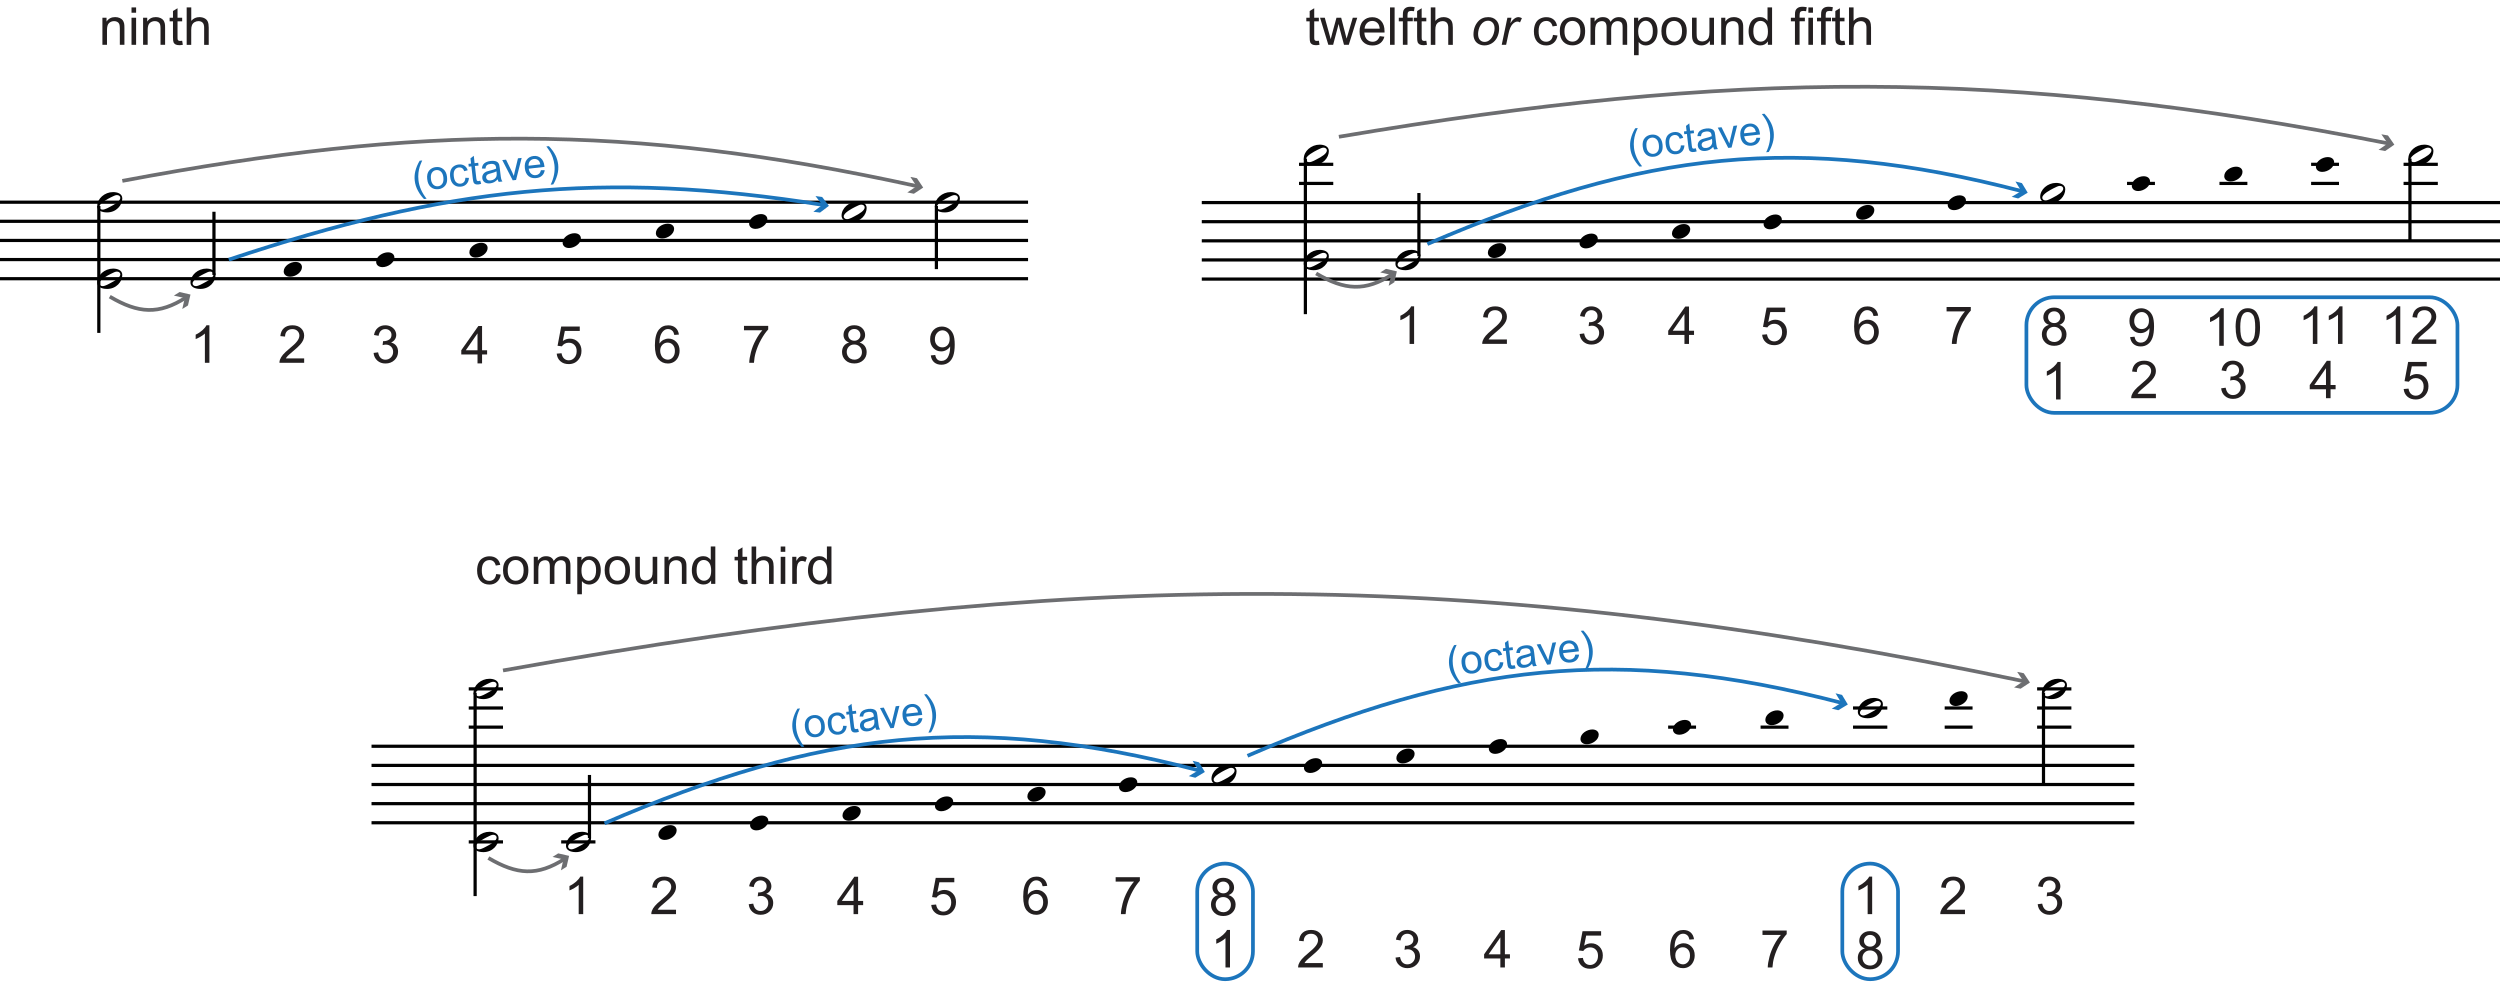 <?xml version="1.0" encoding="utf-8" ?>
<!DOCTYPE svg PUBLIC "-//W3C//DTD SVG 1.1//EN" "http://www.w3.org/Graphics/SVG/1.1/DTD/svg11.dtd">
<svg xmlns="http://www.w3.org/2000/svg" viewBox="0 0 669.88 265.5"><defs><style>.cls-1 { fill: #010101; } .cls-2 { fill: #231f20; } .cls-3 { fill: #6d6e71; } .cls-4 { stroke: #1c75bc; } .cls-4, .cls-5, .cls-6 { fill: none; } .cls-7 { isolation: isolate; } .cls-5 { stroke: #010101; stroke-width: .86px; } .cls-6 { stroke: #6d6e71; } .cls-8 { fill: #1c75bc; }</style></defs><g id="Layer_1" data-name="Layer 1"><g id="Music"><line class="cls-5" y1="54.18" x2="275.47" y2="54.18"/><line class="cls-5" y1="59.3" x2="275.47" y2="59.3"/><line class="cls-5" y1="64.43" x2="275.47" y2="64.43"/><line class="cls-5" y1="69.55" x2="275.47" y2="69.55"/><line class="cls-5" y1="74.68" x2="275.47" y2="74.68"/><line class="cls-5" x1="26.48" y1="55.2" x2="26.48" y2="89.2"/><g class="cls-7"><path class="cls-1" d="M32.77,53.17c0,1.82-1.6,3.75-4.08,3.75-.47,0-2.64-.06-2.64-1.72,0-1.97,1.99-3.73,4.26-3.73,1.04,0,2.46.37,2.46,1.7ZM31.32,52.27c-.43,0-.92.27-1.64.62-.84.43-3.05,1.56-3.05,2.52,0,.53.43.76.9.76.64,0,1.84-.7,1.84-.7,1.58-.8,2.87-1.62,2.87-2.46,0-.43-.37-.74-.92-.74Z"/></g><g class="cls-7"><path class="cls-1" d="M32.77,73.67c0,1.82-1.6,3.75-4.08,3.75-.47,0-2.64-.06-2.64-1.72,0-1.97,1.99-3.73,4.26-3.73,1.04,0,2.46.37,2.46,1.7ZM31.32,72.77c-.43,0-.92.27-1.64.62-.84.43-3.05,1.56-3.05,2.52,0,.53.43.76.9.76.64,0,1.84-.7,1.84-.7,1.58-.8,2.87-1.62,2.87-2.46,0-.43-.37-.74-.92-.74Z"/></g><line class="cls-5" x1="57.33" y1="73.67" x2="57.33" y2="56.74"/><g class="cls-7"><path class="cls-1" d="M57.76,73.67c0,1.82-1.6,3.75-4.08,3.75-.47,0-2.64-.06-2.64-1.72,0-1.97,1.99-3.73,4.26-3.73,1.04,0,2.46.37,2.46,1.7ZM56.3,72.77c-.43,0-.92.27-1.64.62-.84.43-3.05,1.56-3.05,2.52,0,.53.43.76.9.76.64,0,1.84-.7,1.84-.7,1.58-.8,2.87-1.62,2.87-2.46,0-.43-.37-.74-.92-.74Z"/></g><g class="cls-7"><path class="cls-1" d="M79.19,70.18c1.06,0,1.72.58,1.72,1.4,0,1.4-1.72,2.57-3.18,2.57-1.05,0-1.71-.6-1.71-1.42,0-1.46,1.75-2.55,3.17-2.55Z"/></g><g class="cls-7"><path class="cls-1" d="M103.96,67.61c1.06,0,1.72.58,1.72,1.4,0,1.4-1.72,2.57-3.18,2.57-1.05,0-1.71-.6-1.71-1.42,0-1.46,1.75-2.55,3.17-2.55Z"/></g><g class="cls-7"><path class="cls-1" d="M128.94,65.05c1.06,0,1.72.58,1.72,1.4,0,1.4-1.72,2.57-3.18,2.57-1.05,0-1.71-.6-1.71-1.42,0-1.46,1.75-2.55,3.17-2.55Z"/></g><g class="cls-7"><path class="cls-1" d="M153.93,62.49c1.06,0,1.72.58,1.72,1.4,0,1.4-1.72,2.57-3.18,2.57-1.05,0-1.71-.6-1.71-1.42,0-1.46,1.75-2.55,3.17-2.55Z"/></g><g class="cls-7"><path class="cls-1" d="M178.91,59.93c1.06,0,1.72.58,1.72,1.4,0,1.4-1.72,2.57-3.18,2.57-1.05,0-1.71-.6-1.71-1.42,0-1.46,1.75-2.55,3.17-2.55Z"/></g><g class="cls-7"><path class="cls-1" d="M203.9,57.36c1.06,0,1.72.58,1.72,1.4,0,1.4-1.72,2.57-3.18,2.57-1.05,0-1.71-.6-1.71-1.42,0-1.46,1.75-2.55,3.17-2.55Z"/></g><g class="cls-7"><path class="cls-1" d="M232.22,55.73c0,1.82-1.6,3.75-4.08,3.75-.47,0-2.64-.06-2.64-1.72,0-1.97,1.99-3.73,4.26-3.73,1.04,0,2.46.37,2.46,1.7ZM230.77,54.83c-.43,0-.92.27-1.64.62-.84.43-3.05,1.56-3.05,2.52,0,.53.43.76.9.76.64,0,1.84-.7,1.84-.7,1.58-.8,2.87-1.62,2.87-2.46,0-.43-.37-.74-.92-.74Z"/></g><line class="cls-5" x1="250.91" y1="55.2" x2="250.91" y2="72.11"/><g class="cls-7"><path class="cls-1" d="M257.21,53.17c0,1.82-1.6,3.75-4.08,3.75-.47,0-2.64-.06-2.64-1.72,0-1.97,1.99-3.73,4.26-3.73,1.04,0,2.46.37,2.46,1.7ZM255.75,52.27c-.43,0-.92.27-1.64.62-.84.43-3.05,1.56-3.05,2.52,0,.53.43.76.9.76.64,0,1.84-.7,1.84-.7,1.58-.8,2.87-1.62,2.87-2.46,0-.43-.37-.74-.92-.74Z"/></g><line class="cls-5" x1="322.02" y1="54.28" x2="669.88" y2="54.28"/><line class="cls-5" x1="322.02" y1="59.4" x2="669.88" y2="59.4"/><line class="cls-5" x1="322.02" y1="64.53" x2="669.88" y2="64.53"/><line class="cls-5" x1="322.02" y1="69.65" x2="669.88" y2="69.65"/><line class="cls-5" x1="322.02" y1="74.78" x2="669.88" y2="74.78"/><line class="cls-5" x1="349.78" y1="42.49" x2="349.78" y2="84.18"/><line class="cls-5" x1="348.07" y1="49.15" x2="357.25" y2="49.15"/><line class="cls-5" x1="348.07" y1="44.03" x2="357.25" y2="44.03"/><g class="cls-7"><path class="cls-1" d="M356.07,40.46c0,1.82-1.6,3.75-4.08,3.75-.47,0-2.64-.06-2.64-1.72,0-1.97,1.99-3.73,4.26-3.73,1.04,0,2.46.37,2.46,1.7ZM354.62,39.56c-.43,0-.92.27-1.64.62-.84.43-3.05,1.56-3.05,2.52,0,.53.43.76.9.76.64,0,1.84-.7,1.84-.7,1.58-.8,2.87-1.62,2.87-2.46,0-.43-.37-.74-.92-.74Z"/></g><g class="cls-7"><path class="cls-1" d="M356.07,68.65c0,1.82-1.6,3.75-4.08,3.75-.47,0-2.64-.06-2.64-1.72,0-1.97,1.99-3.73,4.26-3.73,1.04,0,2.46.37,2.46,1.7ZM354.62,67.75c-.43,0-.92.27-1.64.62-.84.43-3.05,1.56-3.05,2.52,0,.53.43.76.9.76.64,0,1.84-.7,1.84-.7,1.58-.8,2.87-1.62,2.87-2.46,0-.43-.37-.74-.92-.74Z"/></g><line class="cls-5" x1="380.2" y1="68.65" x2="380.2" y2="51.72"/><g class="cls-7"><path class="cls-1" d="M380.63,68.65c0,1.82-1.6,3.75-4.08,3.75-.47,0-2.64-.06-2.64-1.72,0-1.97,1.99-3.73,4.26-3.73,1.04,0,2.46.37,2.46,1.7ZM379.18,67.75c-.43,0-.92.27-1.64.62-.84.43-3.05,1.56-3.05,2.52,0,.53.43.76.9.76.63,0,1.84-.7,1.84-.7,1.58-.8,2.87-1.62,2.87-2.46,0-.43-.37-.74-.92-.74Z"/></g><g class="cls-7"><path class="cls-1" d="M401.85,65.16c1.06,0,1.72.58,1.72,1.4,0,1.4-1.72,2.57-3.18,2.57-1.05,0-1.71-.6-1.71-1.42,0-1.46,1.75-2.55,3.17-2.55Z"/></g><g class="cls-7"><path class="cls-1" d="M426.41,62.59c1.06,0,1.72.58,1.72,1.4,0,1.4-1.72,2.57-3.18,2.57-1.05,0-1.71-.6-1.71-1.42,0-1.46,1.75-2.55,3.17-2.55Z"/></g><g class="cls-7"><path class="cls-1" d="M451.18,60.03c1.06,0,1.72.58,1.72,1.4,0,1.4-1.72,2.57-3.18,2.57-1.05,0-1.71-.6-1.71-1.42,0-1.46,1.75-2.55,3.17-2.55Z"/></g><g class="cls-7"><path class="cls-1" d="M475.73,57.47c1.06,0,1.72.58,1.72,1.4,0,1.4-1.72,2.57-3.18,2.57-1.05,0-1.71-.6-1.71-1.42,0-1.46,1.75-2.55,3.17-2.55Z"/></g><g class="cls-7"><path class="cls-1" d="M500.51,54.91c1.06,0,1.72.58,1.72,1.4,0,1.4-1.72,2.57-3.18,2.57-1.05,0-1.71-.6-1.71-1.42,0-1.46,1.75-2.55,3.17-2.55Z"/></g><g class="cls-7"><path class="cls-1" d="M525.06,52.34c1.06,0,1.72.58,1.72,1.4,0,1.4-1.72,2.57-3.18,2.57-1.05,0-1.71-.6-1.71-1.42,0-1.46,1.75-2.55,3.17-2.55Z"/></g><g class="cls-7"><path class="cls-1" d="M553.39,50.71c0,1.82-1.6,3.75-4.08,3.75-.47,0-2.64-.06-2.64-1.72,0-1.97,1.99-3.73,4.26-3.73,1.04,0,2.46.37,2.46,1.7ZM551.93,49.81c-.43,0-.92.27-1.64.62-.84.43-3.05,1.56-3.05,2.52,0,.53.43.76.9.76.64,0,1.84-.7,1.84-.7,1.58-.8,2.87-1.62,2.87-2.46,0-.43-.37-.74-.92-.74Z"/></g><line class="cls-5" x1="569.94" y1="49.15" x2="577.42" y2="49.15"/><g class="cls-7"><path class="cls-1" d="M574.39,47.22c1.06,0,1.72.58,1.72,1.4,0,1.4-1.72,2.57-3.18,2.57-1.05,0-1.71-.6-1.71-1.42,0-1.46,1.75-2.55,3.17-2.55Z"/></g><line class="cls-5" x1="594.71" y1="49.15" x2="602.19" y2="49.15"/><g class="cls-7"><path class="cls-1" d="M599.16,44.66c1.06,0,1.72.58,1.72,1.4,0,1.4-1.72,2.57-3.18,2.57-1.05,0-1.71-.6-1.71-1.42,0-1.46,1.75-2.55,3.17-2.55Z"/></g><line class="cls-5" x1="619.27" y1="49.15" x2="626.74" y2="49.15"/><line class="cls-5" x1="619.27" y1="44.03" x2="626.74" y2="44.03"/><g class="cls-7"><path class="cls-1" d="M623.72,42.09c1.06,0,1.72.58,1.72,1.4,0,1.4-1.72,2.57-3.18,2.57-1.05,0-1.71-.6-1.71-1.42,0-1.46,1.75-2.55,3.17-2.55Z"/></g><line class="cls-5" x1="645.75" y1="42.49" x2="645.75" y2="64.53"/><line class="cls-5" x1="644.04" y1="49.15" x2="653.22" y2="49.15"/><line class="cls-5" x1="644.04" y1="44.03" x2="653.22" y2="44.03"/><g class="cls-7"><path class="cls-1" d="M652.04,40.46c0,1.82-1.6,3.75-4.08,3.75-.47,0-2.64-.06-2.64-1.72,0-1.97,1.99-3.73,4.26-3.73,1.04,0,2.46.37,2.46,1.7ZM650.59,39.56c-.43,0-.92.27-1.64.62-.84.43-3.05,1.56-3.05,2.52,0,.53.43.76.9.76.63,0,1.84-.7,1.84-.7,1.58-.8,2.87-1.62,2.87-2.46,0-.43-.37-.74-.92-.74Z"/></g></g><g id="Music-2" data-name="Music"><line class="cls-5" x1="99.55" y1="199.96" x2="571.9" y2="199.96"/><line class="cls-5" x1="99.55" y1="205.09" x2="571.9" y2="205.09"/><line class="cls-5" x1="99.55" y1="210.21" x2="571.9" y2="210.21"/><line class="cls-5" x1="99.55" y1="215.34" x2="571.9" y2="215.34"/><line class="cls-5" x1="99.55" y1="220.46" x2="571.9" y2="220.46"/><line class="cls-5" x1="127.31" y1="185.61" x2="127.31" y2="240.11"/><line class="cls-5" x1="125.6" y1="194.84" x2="134.78" y2="194.84"/><line class="cls-5" x1="125.6" y1="189.71" x2="134.78" y2="189.71"/><line class="cls-5" x1="125.6" y1="184.59" x2="134.78" y2="184.59"/><g class="cls-7"><path class="cls-1" d="M133.6,183.58c0,1.82-1.6,3.75-4.08,3.75-.47,0-2.64-.06-2.64-1.72,0-1.97,1.99-3.73,4.26-3.73,1.04,0,2.46.37,2.46,1.7ZM132.15,182.68c-.43,0-.92.27-1.64.62-.84.43-3.05,1.56-3.05,2.52,0,.53.43.76.9.76.64,0,1.84-.7,1.84-.7,1.58-.8,2.87-1.62,2.87-2.46,0-.43-.37-.74-.92-.74Z"/></g><line class="cls-5" x1="125.6" y1="225.59" x2="134.78" y2="225.59"/><g class="cls-7"><path class="cls-1" d="M133.6,224.58c0,1.82-1.6,3.75-4.08,3.75-.47,0-2.64-.06-2.64-1.72,0-1.97,1.99-3.73,4.26-3.73,1.04,0,2.46.37,2.46,1.7ZM132.15,223.68c-.43,0-.92.27-1.64.62-.84.43-3.05,1.56-3.05,2.52,0,.53.43.76.9.76.64,0,1.84-.7,1.84-.7,1.58-.8,2.87-1.62,2.87-2.46,0-.43-.37-.74-.92-.74Z"/></g><line class="cls-5" x1="157.95" y1="224.58" x2="157.95" y2="207.65"/><line class="cls-5" x1="150.37" y1="225.59" x2="159.55" y2="225.59"/><g class="cls-7"><path class="cls-1" d="M158.38,224.58c0,1.82-1.6,3.75-4.08,3.75-.47,0-2.64-.06-2.64-1.72,0-1.97,1.99-3.73,4.26-3.73,1.04,0,2.46.37,2.46,1.7ZM156.92,223.68c-.43,0-.92.27-1.64.62-.84.43-3.05,1.56-3.05,2.52,0,.53.43.76.9.76.64,0,1.84-.7,1.84-.7,1.58-.8,2.87-1.62,2.87-2.46,0-.43-.37-.74-.92-.74Z"/></g><g class="cls-7"><path class="cls-1" d="M179.59,221.09c1.06,0,1.72.58,1.72,1.4,0,1.4-1.72,2.57-3.18,2.57-1.05,0-1.71-.6-1.71-1.42,0-1.46,1.75-2.55,3.17-2.55Z"/></g><g class="cls-7"><path class="cls-1" d="M204.15,218.53c1.06,0,1.72.58,1.72,1.4,0,1.4-1.72,2.57-3.18,2.57-1.05,0-1.71-.6-1.71-1.42,0-1.46,1.75-2.55,3.17-2.55Z"/></g><g class="cls-7"><path class="cls-1" d="M228.92,215.96c1.06,0,1.72.58,1.72,1.4,0,1.4-1.72,2.57-3.18,2.57-1.05,0-1.71-.6-1.71-1.42,0-1.46,1.75-2.55,3.17-2.55Z"/></g><g class="cls-7"><path class="cls-1" d="M253.69,213.4c1.06,0,1.72.58,1.72,1.4,0,1.4-1.72,2.57-3.18,2.57-1.05,0-1.71-.6-1.71-1.42,0-1.46,1.75-2.55,3.17-2.55Z"/></g><g class="cls-7"><path class="cls-1" d="M278.46,210.84c1.06,0,1.72.58,1.72,1.4,0,1.4-1.72,2.57-3.18,2.57-1.05,0-1.71-.6-1.71-1.42,0-1.46,1.75-2.55,3.17-2.55Z"/></g><g class="cls-7"><path class="cls-1" d="M303.02,208.28c1.06,0,1.72.58,1.72,1.4,0,1.4-1.72,2.57-3.18,2.57-1.05,0-1.71-.6-1.71-1.42,0-1.46,1.75-2.55,3.17-2.55Z"/></g><g class="cls-7"><path class="cls-1" d="M331.34,206.65c0,1.82-1.6,3.75-4.08,3.75-.47,0-2.64-.06-2.64-1.72,0-1.97,1.99-3.73,4.26-3.73,1.04,0,2.46.37,2.46,1.7ZM329.89,205.74c-.43,0-.92.27-1.64.62-.84.43-3.05,1.56-3.05,2.52,0,.53.43.76.9.76.64,0,1.84-.7,1.84-.7,1.58-.8,2.87-1.62,2.87-2.46,0-.43-.37-.74-.92-.74Z"/></g><g class="cls-7"><path class="cls-1" d="M352.56,203.15c1.06,0,1.72.58,1.72,1.4,0,1.4-1.72,2.57-3.18,2.57-1.05,0-1.71-.6-1.71-1.42,0-1.46,1.75-2.55,3.17-2.55Z"/></g><g class="cls-7"><path class="cls-1" d="M377.33,200.59c1.06,0,1.72.58,1.72,1.4,0,1.4-1.72,2.57-3.18,2.57-1.05,0-1.71-.6-1.71-1.42,0-1.46,1.75-2.55,3.17-2.55Z"/></g><g class="cls-7"><path class="cls-1" d="M402.1,198.03c1.06,0,1.72.58,1.72,1.4,0,1.4-1.72,2.57-3.18,2.57-1.05,0-1.71-.6-1.71-1.42,0-1.46,1.75-2.55,3.17-2.55Z"/></g><g class="cls-7"><path class="cls-1" d="M426.66,195.46c1.06,0,1.72.58,1.72,1.4,0,1.4-1.72,2.57-3.18,2.57-1.05,0-1.71-.6-1.71-1.42,0-1.46,1.75-2.55,3.17-2.55Z"/></g><line class="cls-5" x1="446.98" y1="194.84" x2="454.46" y2="194.84"/><g class="cls-7"><path class="cls-1" d="M451.43,192.9c1.06,0,1.72.58,1.72,1.4,0,1.4-1.72,2.57-3.18,2.57-1.05,0-1.71-.6-1.71-1.42,0-1.46,1.75-2.55,3.17-2.55Z"/></g><line class="cls-5" x1="471.75" y1="194.84" x2="479.23" y2="194.84"/><g class="cls-7"><path class="cls-1" d="M476.2,190.34c1.06,0,1.72.58,1.72,1.4,0,1.4-1.72,2.57-3.18,2.57-1.05,0-1.71-.6-1.71-1.42,0-1.46,1.75-2.55,3.17-2.55Z"/></g><line class="cls-5" x1="496.52" y1="194.84" x2="505.71" y2="194.84"/><line class="cls-5" x1="496.52" y1="189.71" x2="505.71" y2="189.71"/><g class="cls-7"><path class="cls-1" d="M504.53,188.71c0,1.82-1.6,3.75-4.08,3.75-.47,0-2.64-.06-2.64-1.72,0-1.97,1.99-3.73,4.26-3.73,1.04,0,2.46.37,2.46,1.7ZM503.07,187.81c-.43,0-.92.27-1.64.62-.84.43-3.05,1.56-3.05,2.52,0,.53.43.76.9.76.64,0,1.84-.7,1.84-.7,1.58-.8,2.87-1.62,2.87-2.46,0-.43-.37-.74-.92-.74Z"/></g><line class="cls-5" x1="521.08" y1="194.84" x2="528.55" y2="194.84"/><line class="cls-5" x1="521.08" y1="189.71" x2="528.55" y2="189.71"/><g class="cls-7"><path class="cls-1" d="M525.53,185.21c1.06,0,1.72.58,1.72,1.4,0,1.4-1.72,2.57-3.18,2.57-1.05,0-1.71-.6-1.71-1.42,0-1.46,1.75-2.55,3.17-2.55Z"/></g><line class="cls-5" x1="547.56" y1="185.61" x2="547.56" y2="210.21"/><line class="cls-5" x1="545.85" y1="194.84" x2="555.03" y2="194.84"/><line class="cls-5" x1="545.85" y1="189.71" x2="555.03" y2="189.71"/><line class="cls-5" x1="545.85" y1="184.59" x2="555.03" y2="184.59"/><g class="cls-7"><path class="cls-1" d="M553.85,183.58c0,1.82-1.6,3.75-4.08,3.75-.47,0-2.64-.06-2.64-1.72,0-1.97,1.99-3.73,4.26-3.73,1.04,0,2.46.37,2.46,1.7ZM552.4,182.68c-.43,0-.92.27-1.64.62-.84.43-3.05,1.56-3.05,2.52,0,.53.43.76.9.76.64,0,1.84-.7,1.84-.7,1.58-.8,2.87-1.62,2.87-2.46,0-.43-.37-.74-.92-.74Z"/></g></g><rect class="cls-4" x="542.98" y="79.65" width="115.5" height="30.98" rx="7.46" ry="7.46"/></g><g id="Layer_2" data-name="Layer 2"><g><path class="cls-6" d="M32.78,48.47c79.85-15.04,135.35-15.63,213.19,1.47"/><polygon class="cls-3" points="243.11 51.56 245.6 49.9 243.94 47.41 245.7 47.76 247.37 50.26 244.87 51.92 243.11 51.56"/></g><g><path class="cls-6" d="M358.76,36.65c105.38-17.84,178.59-18.52,281.41,1.83"/><polygon class="cls-3" points="637.34 40.15 639.8 38.44 638.09 35.98 639.86 36.3 641.57 38.76 639.11 40.47 637.34 40.15"/></g><g><path class="cls-6" d="M134.78,179.65c152.67-27.33,258.67-28.33,407.75,2.94"/><polygon class="cls-3" points="539.67 184.19 542.16 182.53 540.5 180.03 542.27 180.39 543.93 182.88 541.43 184.54 539.67 184.19"/></g><g><path class="cls-6" d="M29.41,79.48c7.69,4.54,13.13,4.91,20.44.23"/><polygon class="cls-3" points="48.84 82.8 49.51 79.88 46.59 79.21 48.12 78.25 51.04 78.92 50.37 81.84 48.84 82.8"/></g><g><path class="cls-6" d="M352.66,73.27c7.69,4.54,13.13,4.91,20.44.23"/><polygon class="cls-3" points="372.1 76.59 372.77 73.67 369.85 73 371.37 72.04 374.29 72.71 373.62 75.63 372.1 76.59"/></g><g><path class="cls-6" d="M130.86,229.9c7.69,4.54,13.13,4.91,20.44.23"/><polygon class="cls-3" points="150.3 233.21 150.97 230.29 148.05 229.62 149.57 228.66 152.49 229.33 151.82 232.25 150.3 233.21"/></g><path class="cls-2" d="M56.13,97.21h-1.23v-7.84c-.3.28-.68.57-1.17.85-.48.28-.91.49-1.3.64v-1.19c.69-.32,1.29-.72,1.8-1.18s.88-.91,1.09-1.34h.79v10.06Z"/><path class="cls-2" d="M81.5,96.03v1.18h-6.62c0-.3.04-.58.14-.85.17-.45.44-.9.81-1.33.37-.44.91-.94,1.61-1.52,1.09-.89,1.83-1.6,2.21-2.12.38-.52.57-1.01.57-1.48s-.17-.9-.52-1.23c-.35-.34-.8-.5-1.36-.5-.59,0-1.07.18-1.42.53s-.54.85-.54,1.48l-1.26-.13c.09-.94.41-1.66.98-2.16.57-.5,1.32-.74,2.28-.74s1.72.27,2.28.8.84,1.19.84,1.98c0,.4-.08.79-.25,1.18s-.44.79-.82,1.22c-.38.43-1.01,1.02-1.9,1.76-.74.62-1.21,1.04-1.42,1.26-.21.22-.38.44-.52.67h4.92Z"/><path class="cls-2" d="M100.08,94.57l1.23-.16c.14.7.38,1.2.72,1.51.34.31.75.46,1.24.46.58,0,1.07-.2,1.47-.6.4-.4.6-.9.6-1.49s-.18-1.03-.55-1.4c-.37-.37-.84-.55-1.41-.55-.23,0-.52.05-.87.14l.14-1.08c.08,0,.15.01.2.01.52,0,1-.14,1.42-.41s.63-.7.63-1.26c0-.45-.15-.83-.46-1.12s-.7-.44-1.18-.44-.88.15-1.2.45-.52.75-.62,1.35l-1.23-.22c.15-.83.49-1.46,1.03-1.92.53-.45,1.2-.68,1.99-.68.55,0,1.05.12,1.51.35.46.24.81.56,1.06.96.24.41.37.84.37,1.29,0,.43-.12.83-.35,1.18s-.58.64-1.03.85c.59.14,1.05.42,1.38.85.33.43.49.97.49,1.62,0,.88-.32,1.62-.96,2.23-.64.61-1.44.91-2.42.91-.88,0-1.61-.26-2.19-.79-.58-.52-.91-1.2-.99-2.04Z"/><path class="cls-2" d="M127.95,97.38v-2.4h-4.35v-1.13l4.57-6.49h1v6.49h1.35v1.13h-1.35v2.4h-1.23ZM127.95,93.85v-4.52l-3.14,4.52h3.14Z"/><path class="cls-2" d="M149.18,94.76l1.29-.11c.1.63.32,1.1.67,1.42.35.32.77.48,1.26.48.59,0,1.09-.22,1.5-.67s.62-1.04.62-1.78-.2-1.26-.59-1.66c-.39-.41-.91-.61-1.55-.61-.4,0-.75.09-1.07.27-.32.18-.57.41-.75.7l-1.16-.15.97-5.15h4.98v1.18h-4l-.54,2.69c.6-.42,1.23-.63,1.89-.63.88,0,1.61.3,2.21.91s.9,1.39.9,2.34-.26,1.69-.79,2.35c-.64.81-1.52,1.22-2.63,1.22-.91,0-1.66-.25-2.23-.77-.58-.51-.91-1.19-.99-2.03Z"/><path class="cls-2" d="M181.91,89.65l-1.22.1c-.11-.48-.26-.83-.46-1.05-.33-.35-.74-.53-1.23-.53-.39,0-.74.11-1.03.33-.39.28-.69.7-.92,1.24s-.34,1.31-.35,2.32c.3-.45.66-.79,1.09-1s.88-.33,1.35-.33c.82,0,1.52.3,2.1.91.58.6.86,1.38.86,2.34,0,.63-.14,1.21-.41,1.75-.27.54-.64.95-1.12,1.24s-1.01.43-1.61.43c-1.03,0-1.86-.38-2.51-1.13-.65-.75-.97-2-.97-3.73,0-1.94.36-3.34,1.07-4.22.62-.77,1.46-1.15,2.52-1.15.79,0,1.43.22,1.94.66.5.44.8,1.05.91,1.83ZM176.89,93.97c0,.42.09.83.27,1.22.18.39.43.68.76.89.32.2.66.3,1.02.3.52,0,.97-.21,1.34-.63s.56-.99.56-1.71-.18-1.24-.55-1.64c-.37-.4-.83-.6-1.39-.6s-1.03.2-1.42.6c-.39.4-.58.92-.58,1.57Z"/><path class="cls-2" d="M199.35,88.5v-1.18h6.49v.96c-.64.68-1.27,1.58-1.9,2.71-.63,1.13-1.11,2.28-1.45,3.47-.25.84-.4,1.76-.47,2.75h-1.26c.01-.79.17-1.74.46-2.86s.72-2.19,1.28-3.23c.55-1.04,1.14-1.91,1.77-2.62h-4.91Z"/><path class="cls-2" d="M227.52,91.78c-.51-.19-.89-.45-1.13-.8s-.37-.76-.37-1.24c0-.73.26-1.34.79-1.84s1.22-.75,2.09-.75,1.58.25,2.11.76c.53.51.8,1.13.8,1.86,0,.46-.12.87-.37,1.21-.24.34-.61.61-1.11.8.62.2,1.08.52,1.41.97.32.45.48.98.48,1.6,0,.86-.3,1.58-.91,2.16s-1.4.88-2.39.88-1.79-.29-2.39-.88c-.61-.59-.91-1.32-.91-2.19,0-.65.17-1.2.5-1.64.33-.44.8-.74,1.41-.9ZM226.88,94.32c0,.35.08.69.25,1.02.17.33.41.58.74.76.33.18.68.27,1.06.27.59,0,1.07-.19,1.46-.57s.57-.86.57-1.44-.2-1.08-.59-1.47c-.39-.39-.89-.58-1.48-.58s-1.06.19-1.44.57c-.38.38-.57.86-.57,1.44ZM227.27,89.69c0,.47.15.86.46,1.16s.7.45,1.19.45.86-.15,1.17-.45c.3-.3.46-.67.46-1.1s-.16-.83-.47-1.14c-.31-.31-.7-.46-1.17-.46s-.86.15-1.17.45-.46.66-.46,1.08Z"/><path class="cls-2" d="M249.42,95.23l1.18-.11c.1.56.29.96.57,1.21s.64.38,1.09.38c.38,0,.71-.09.99-.26.29-.17.52-.4.7-.69s.33-.68.46-1.17.18-.99.18-1.5c0-.05,0-.14,0-.25-.25.39-.58.71-1.01.95-.43.24-.89.37-1.38.37-.83,0-1.53-.3-2.11-.9s-.86-1.39-.86-2.38.3-1.83.9-2.45c.6-.62,1.35-.93,2.25-.93.65,0,1.25.18,1.79.53.54.35.95.85,1.23,1.5.28.65.42,1.59.42,2.82s-.14,2.3-.42,3.06-.69,1.34-1.24,1.73c-.55.4-1.19.59-1.93.59-.78,0-1.42-.22-1.92-.65s-.79-1.05-.9-1.84ZM254.46,90.81c0-.71-.19-1.27-.56-1.68-.38-.41-.83-.62-1.36-.62s-1.02.22-1.43.67-.61,1.03-.61,1.74c0,.64.19,1.16.58,1.56.38.4.86.6,1.42.6s1.04-.2,1.41-.6c.37-.4.55-.95.55-1.66Z"/><path class="cls-2" d="M378.93,92.15h-1.23v-7.84c-.3.28-.68.57-1.17.85-.48.28-.91.49-1.3.64v-1.19c.69-.32,1.29-.72,1.8-1.18s.88-.91,1.09-1.34h.79v10.06Z"/><path class="cls-2" d="M403.78,90.96v1.18h-6.62c0-.3.04-.58.14-.85.17-.45.44-.9.81-1.33.37-.44.91-.94,1.61-1.52,1.09-.89,1.83-1.6,2.21-2.12.38-.52.57-1.01.57-1.48s-.17-.9-.52-1.23c-.35-.34-.8-.5-1.36-.5-.59,0-1.07.18-1.42.53s-.54.85-.54,1.48l-1.26-.13c.09-.94.41-1.66.98-2.16.57-.5,1.32-.74,2.28-.74s1.72.27,2.28.8.84,1.19.84,1.98c0,.4-.08.79-.25,1.18s-.44.79-.82,1.22c-.38.43-1.01,1.02-1.9,1.76-.74.62-1.21,1.04-1.42,1.26-.21.22-.38.44-.52.67h4.92Z"/><path class="cls-2" d="M423.24,89.5l1.23-.16c.14.7.38,1.2.72,1.51.34.31.75.46,1.24.46.58,0,1.07-.2,1.47-.6.4-.4.6-.9.6-1.49s-.18-1.03-.55-1.4c-.37-.37-.84-.55-1.41-.55-.23,0-.52.05-.87.14l.14-1.08c.08,0,.15.01.2.01.52,0,1-.14,1.42-.41s.63-.7.63-1.26c0-.45-.15-.83-.46-1.12s-.7-.44-1.18-.44-.88.15-1.2.45-.52.75-.62,1.35l-1.23-.22c.15-.83.49-1.46,1.03-1.92.53-.45,1.2-.68,1.99-.68.55,0,1.05.12,1.51.35.46.24.81.56,1.06.96.24.41.37.84.37,1.29,0,.43-.12.83-.35,1.18s-.58.64-1.03.85c.59.14,1.05.42,1.38.85.33.43.49.97.49,1.62,0,.88-.32,1.62-.96,2.23-.64.61-1.44.91-2.42.91-.88,0-1.61-.26-2.19-.79-.58-.52-.91-1.2-.99-2.04Z"/><path class="cls-2" d="M451.35,92.15v-2.4h-4.35v-1.13l4.57-6.49h1v6.49h1.35v1.13h-1.35v2.4h-1.23ZM451.35,88.62v-4.52l-3.14,4.52h3.14Z"/><path class="cls-2" d="M472.18,89.69l1.29-.11c.1.63.32,1.1.67,1.42.35.32.77.48,1.26.48.59,0,1.09-.22,1.5-.67s.62-1.04.62-1.78-.2-1.26-.59-1.66c-.39-.41-.91-.61-1.55-.61-.4,0-.75.09-1.07.27-.32.18-.57.41-.75.7l-1.16-.15.97-5.15h4.98v1.18h-4l-.54,2.69c.6-.42,1.23-.63,1.89-.63.88,0,1.61.3,2.21.91s.9,1.39.9,2.34-.26,1.69-.79,2.35c-.64.81-1.52,1.22-2.63,1.22-.91,0-1.66-.25-2.23-.77-.58-.51-.91-1.19-.99-2.03Z"/><path class="cls-2" d="M503.24,84.58l-1.22.1c-.11-.48-.26-.83-.46-1.05-.33-.35-.74-.53-1.23-.53-.39,0-.74.11-1.03.33-.39.28-.69.7-.92,1.24s-.34,1.31-.35,2.32c.3-.45.66-.79,1.09-1s.88-.33,1.35-.33c.82,0,1.52.3,2.1.91.58.6.86,1.38.86,2.34,0,.63-.14,1.21-.41,1.75-.27.54-.64.95-1.12,1.24s-1.01.43-1.61.43c-1.03,0-1.86-.38-2.51-1.13-.65-.75-.97-2-.97-3.73,0-1.94.36-3.34,1.07-4.22.62-.77,1.46-1.15,2.52-1.15.79,0,1.43.22,1.94.66.5.44.8,1.05.91,1.83ZM498.21,88.9c0,.42.09.83.27,1.22.18.39.43.68.76.89.32.2.66.3,1.02.3.52,0,.97-.21,1.34-.63s.56-.99.56-1.71-.18-1.24-.55-1.64c-.37-.4-.83-.6-1.39-.6s-1.03.2-1.42.6c-.39.4-.58.92-.58,1.57Z"/><path class="cls-2" d="M521.59,83.44v-1.18h6.49v.96c-.64.68-1.27,1.58-1.9,2.71-.63,1.13-1.11,2.28-1.45,3.47-.25.84-.4,1.76-.47,2.75h-1.26c.01-.79.17-1.74.46-2.86s.72-2.19,1.28-3.23c.55-1.04,1.14-1.91,1.77-2.62h-4.91Z"/><path class="cls-2" d="M549.02,87.05c-.51-.19-.89-.45-1.13-.8s-.37-.76-.37-1.24c0-.73.26-1.34.79-1.84s1.22-.75,2.09-.75,1.58.25,2.11.76c.53.51.8,1.13.8,1.86,0,.46-.12.87-.37,1.21-.24.34-.61.61-1.11.8.62.2,1.08.52,1.41.97.32.45.48.98.48,1.6,0,.86-.3,1.58-.91,2.16s-1.4.88-2.39.88-1.79-.29-2.39-.88c-.61-.59-.91-1.32-.91-2.19,0-.65.17-1.2.5-1.64.33-.44.8-.74,1.41-.9ZM548.38,89.59c0,.35.08.69.25,1.02.17.33.41.58.74.76.33.18.68.27,1.06.27.59,0,1.07-.19,1.46-.57s.57-.86.57-1.44-.2-1.08-.59-1.47c-.39-.39-.89-.58-1.48-.58s-1.06.19-1.44.57c-.38.38-.57.86-.57,1.44ZM548.78,84.96c0,.47.15.86.46,1.16s.7.45,1.19.45.86-.15,1.17-.45c.3-.3.46-.67.46-1.1s-.16-.83-.47-1.14c-.31-.31-.7-.46-1.17-.46s-.86.15-1.17.45-.46.66-.46,1.08Z"/><path class="cls-2" d="M552.15,107.04h-1.23v-7.84c-.3.28-.68.57-1.17.85-.48.28-.91.49-1.3.64v-1.19c.69-.32,1.29-.72,1.8-1.18s.88-.91,1.09-1.34h.79v10.06Z"/><path class="cls-2" d="M577.68,105.52v1.18h-6.62c0-.3.04-.58.14-.85.17-.45.44-.9.81-1.33.37-.44.91-.94,1.61-1.52,1.09-.89,1.83-1.6,2.21-2.12.38-.52.57-1.01.57-1.48s-.17-.9-.52-1.23c-.35-.34-.8-.5-1.36-.5-.59,0-1.07.18-1.42.53s-.54.85-.54,1.48l-1.26-.13c.09-.94.41-1.66.98-2.16.57-.5,1.32-.74,2.28-.74s1.72.27,2.28.8.84,1.19.84,1.98c0,.4-.08.79-.25,1.18s-.44.79-.82,1.22c-.38.43-1.01,1.02-1.9,1.76-.74.62-1.21,1.04-1.42,1.26-.21.22-.38.44-.52.67h4.92Z"/><path class="cls-2" d="M595.14,104.05l1.23-.16c.14.7.38,1.2.72,1.51.34.31.75.46,1.24.46.58,0,1.07-.2,1.47-.6.4-.4.6-.9.6-1.49s-.18-1.03-.55-1.4c-.37-.37-.84-.55-1.41-.55-.23,0-.52.05-.87.14l.14-1.08c.08,0,.15.01.2.01.52,0,1-.14,1.42-.41s.63-.7.63-1.26c0-.45-.15-.83-.46-1.12s-.7-.44-1.18-.44-.88.15-1.2.45-.52.75-.62,1.35l-1.23-.22c.15-.83.49-1.46,1.03-1.92.53-.45,1.2-.68,1.99-.68.55,0,1.05.12,1.51.35.46.24.81.56,1.06.96.24.41.37.84.37,1.29,0,.43-.12.83-.35,1.18s-.58.64-1.03.85c.59.14,1.05.42,1.38.85.33.43.49.97.49,1.62,0,.88-.32,1.62-.96,2.23-.64.61-1.44.91-2.42.91-.88,0-1.61-.26-2.19-.79-.58-.52-.91-1.2-.99-2.04Z"/><path class="cls-2" d="M623.25,106.7v-2.4h-4.35v-1.13l4.57-6.49h1.01v6.49h1.35v1.13h-1.35v2.4h-1.23ZM623.25,103.17v-4.52l-3.14,4.52h3.14Z"/><path class="cls-2" d="M644.08,104.24l1.29-.11c.1.63.32,1.1.67,1.42.35.32.77.48,1.26.48.59,0,1.09-.22,1.5-.67s.62-1.04.62-1.78-.2-1.26-.59-1.66c-.39-.41-.91-.61-1.55-.61-.4,0-.75.09-1.07.27-.32.18-.57.41-.75.7l-1.16-.15.97-5.15h4.98v1.18h-4l-.54,2.69c.6-.42,1.23-.63,1.89-.63.88,0,1.61.3,2.21.91s.9,1.39.9,2.34-.26,1.69-.79,2.35c-.64.81-1.52,1.22-2.63,1.22-.91,0-1.66-.25-2.23-.77-.58-.51-.91-1.19-.99-2.03Z"/><path class="cls-2" d="M156.29,244.94h-1.23v-7.84c-.3.28-.68.57-1.17.85-.48.28-.91.49-1.3.64v-1.19c.69-.32,1.29-.72,1.8-1.18s.88-.91,1.09-1.34h.79v10.06Z"/><path class="cls-2" d="M181.14,243.76v1.18h-6.62c0-.3.04-.58.14-.85.17-.45.44-.9.81-1.33.37-.44.91-.94,1.61-1.52,1.09-.89,1.83-1.6,2.21-2.12.38-.52.57-1.01.57-1.48s-.17-.9-.52-1.23c-.35-.34-.8-.5-1.36-.5-.59,0-1.07.18-1.42.53s-.54.85-.54,1.48l-1.26-.13c.09-.94.41-1.66.98-2.16.57-.5,1.32-.74,2.28-.74s1.72.27,2.28.8.84,1.19.84,1.98c0,.4-.08.79-.25,1.18s-.44.79-.82,1.22c-.38.43-1.01,1.02-1.9,1.76-.74.62-1.21,1.04-1.42,1.26-.21.22-.38.44-.52.67h4.92Z"/><path class="cls-2" d="M200.6,242.29l1.23-.16c.14.7.38,1.2.72,1.51.34.31.75.46,1.24.46.58,0,1.07-.2,1.47-.6.4-.4.6-.9.6-1.49s-.18-1.03-.55-1.4c-.37-.37-.84-.55-1.41-.55-.23,0-.52.05-.87.14l.14-1.08c.08,0,.15.01.2.01.52,0,1-.14,1.42-.41s.63-.7.63-1.26c0-.45-.15-.83-.46-1.12s-.7-.44-1.18-.44-.88.15-1.2.45-.52.75-.62,1.35l-1.23-.22c.15-.83.49-1.46,1.03-1.92.53-.45,1.2-.68,1.99-.68.55,0,1.05.12,1.51.35.46.24.81.56,1.06.96.24.41.37.84.37,1.29,0,.43-.12.83-.35,1.18s-.58.64-1.03.85c.59.14,1.05.42,1.38.85.33.43.49.97.49,1.62,0,.88-.32,1.62-.96,2.23-.64.61-1.44.91-2.42.91-.88,0-1.61-.26-2.19-.79-.58-.52-.91-1.2-.99-2.04Z"/><path class="cls-2" d="M228.71,244.94v-2.4h-4.35v-1.13l4.57-6.49h1v6.49h1.35v1.13h-1.35v2.4h-1.23ZM228.71,241.41v-4.52l-3.14,4.52h3.14Z"/><path class="cls-2" d="M249.54,242.48l1.29-.11c.1.63.32,1.1.67,1.42.35.32.77.48,1.26.48.59,0,1.09-.22,1.5-.67s.62-1.04.62-1.78-.2-1.26-.59-1.66c-.39-.41-.91-.61-1.55-.61-.4,0-.75.09-1.07.27-.32.18-.57.41-.75.7l-1.16-.15.97-5.15h4.98v1.18h-4l-.54,2.69c.6-.42,1.23-.63,1.89-.63.88,0,1.61.3,2.21.91s.9,1.39.9,2.34-.26,1.69-.79,2.35c-.64.81-1.52,1.22-2.63,1.22-.91,0-1.66-.25-2.23-.77-.58-.51-.91-1.19-.99-2.03Z"/><path class="cls-2" d="M280.6,237.37l-1.22.1c-.11-.48-.26-.83-.46-1.05-.33-.35-.74-.53-1.23-.53-.39,0-.74.11-1.03.33-.39.28-.69.7-.92,1.24s-.34,1.31-.35,2.32c.3-.45.66-.79,1.09-1s.88-.33,1.35-.33c.82,0,1.52.3,2.1.91.58.6.86,1.38.86,2.34,0,.63-.14,1.21-.41,1.75-.27.54-.64.95-1.12,1.24s-1.01.43-1.61.43c-1.03,0-1.86-.38-2.51-1.13-.65-.75-.97-2-.97-3.73,0-1.94.36-3.34,1.07-4.22.62-.77,1.46-1.15,2.52-1.15.79,0,1.43.22,1.94.66.5.44.8,1.05.91,1.83ZM275.57,241.69c0,.42.09.83.27,1.22.18.39.43.68.76.89.32.2.66.3,1.02.3.52,0,.97-.21,1.34-.63s.56-.99.56-1.71-.18-1.24-.55-1.64c-.37-.4-.83-.6-1.39-.6s-1.03.2-1.42.6c-.39.4-.58.92-.58,1.57Z"/><path class="cls-2" d="M298.94,236.23v-1.18h6.49v.96c-.64.68-1.27,1.58-1.9,2.71-.63,1.13-1.11,2.28-1.45,3.47-.25.84-.4,1.76-.47,2.75h-1.26c.01-.79.17-1.74.46-2.86s.72-2.19,1.28-3.23c.55-1.04,1.14-1.91,1.77-2.62h-4.91Z"/><path class="cls-2" d="M326.38,239.84c-.51-.19-.89-.45-1.13-.8s-.37-.76-.37-1.24c0-.73.26-1.34.79-1.84s1.22-.75,2.09-.75,1.58.25,2.11.76c.53.51.8,1.13.8,1.86,0,.46-.12.87-.37,1.21-.24.34-.61.61-1.11.8.62.2,1.08.52,1.41.97.32.45.48.98.48,1.6,0,.86-.3,1.58-.91,2.16s-1.4.88-2.39.88-1.79-.29-2.39-.88c-.61-.59-.91-1.32-.91-2.19,0-.65.17-1.2.5-1.64.33-.44.8-.74,1.41-.9ZM325.74,242.38c0,.35.08.69.25,1.02.17.33.41.58.74.76.33.18.68.27,1.06.27.59,0,1.07-.19,1.46-.57s.57-.86.57-1.44-.2-1.08-.59-1.47c-.39-.39-.89-.58-1.48-.58s-1.06.19-1.44.57c-.38.38-.57.86-.57,1.44ZM326.14,237.76c0,.47.15.86.46,1.16s.7.45,1.19.45.86-.15,1.17-.45c.3-.3.46-.67.46-1.1s-.16-.83-.47-1.14c-.31-.31-.7-.46-1.17-.46s-.86.15-1.17.45-.46.66-.46,1.08Z"/><path class="cls-2" d="M329.6,259.23h-1.23v-7.84c-.3.28-.68.57-1.17.85-.48.28-.91.49-1.3.64v-1.19c.69-.32,1.29-.72,1.8-1.18s.88-.91,1.09-1.34h.79v10.06Z"/><path class="cls-2" d="M354.45,258.05v1.18h-6.62c0-.3.04-.58.14-.85.17-.45.44-.9.81-1.33.37-.44.91-.94,1.61-1.52,1.09-.89,1.83-1.6,2.21-2.12.38-.52.57-1.01.57-1.48s-.17-.9-.52-1.23c-.35-.34-.8-.5-1.36-.5-.59,0-1.07.18-1.42.53s-.54.85-.54,1.48l-1.26-.13c.09-.94.41-1.66.98-2.16.57-.5,1.32-.74,2.28-.74s1.72.27,2.28.8.84,1.19.84,1.98c0,.4-.08.79-.25,1.18s-.44.79-.82,1.22c-.38.43-1.01,1.02-1.9,1.76-.74.62-1.21,1.04-1.42,1.26-.21.22-.38.44-.52.67h4.92Z"/><path class="cls-2" d="M373.91,256.59l1.23-.16c.14.7.38,1.2.72,1.51.34.31.75.46,1.24.46.58,0,1.07-.2,1.47-.6.4-.4.6-.9.6-1.49s-.18-1.03-.55-1.4c-.37-.37-.84-.55-1.41-.55-.23,0-.52.05-.87.14l.14-1.08c.08,0,.15.01.2.01.52,0,1-.14,1.42-.41s.63-.7.63-1.26c0-.45-.15-.83-.46-1.12s-.7-.44-1.18-.44-.88.15-1.2.45-.52.75-.62,1.35l-1.23-.22c.15-.83.49-1.46,1.03-1.92.53-.45,1.2-.68,1.99-.68.55,0,1.05.12,1.51.35.46.24.81.56,1.06.96.24.41.37.84.37,1.29,0,.43-.12.83-.35,1.18s-.58.64-1.03.85c.59.14,1.05.42,1.38.85.33.43.49.97.49,1.62,0,.88-.32,1.62-.96,2.23-.64.61-1.44.91-2.42.91-.88,0-1.61-.26-2.19-.79-.58-.52-.91-1.2-.99-2.04Z"/><path class="cls-2" d="M402.02,259.23v-2.4h-4.35v-1.13l4.57-6.49h1v6.49h1.35v1.13h-1.35v2.4h-1.23ZM402.02,255.71v-4.52l-3.14,4.52h3.14Z"/><path class="cls-2" d="M422.85,256.78l1.29-.11c.1.63.32,1.1.67,1.42.35.32.77.48,1.26.48.59,0,1.09-.22,1.5-.67s.62-1.04.62-1.78-.2-1.26-.59-1.66c-.39-.41-.91-.61-1.55-.61-.4,0-.75.09-1.07.27-.32.18-.57.41-.75.7l-1.16-.15.97-5.15h4.98v1.18h-4l-.54,2.69c.6-.42,1.23-.63,1.89-.63.88,0,1.61.3,2.21.91s.9,1.39.9,2.34-.26,1.69-.79,2.35c-.64.81-1.52,1.22-2.63,1.22-.91,0-1.66-.25-2.23-.77-.58-.51-.91-1.19-.99-2.03Z"/><path class="cls-2" d="M453.91,251.67l-1.22.1c-.11-.48-.26-.83-.46-1.05-.33-.35-.74-.53-1.23-.53-.39,0-.74.11-1.03.33-.39.28-.69.7-.92,1.24s-.34,1.31-.35,2.32c.3-.45.66-.79,1.09-1s.88-.33,1.35-.33c.82,0,1.52.3,2.1.91.58.6.86,1.38.86,2.34,0,.63-.14,1.21-.41,1.75-.27.54-.64.95-1.12,1.24s-1.01.43-1.61.43c-1.03,0-1.86-.38-2.51-1.13-.65-.75-.97-2-.97-3.73,0-1.94.36-3.34,1.07-4.22.62-.77,1.46-1.15,2.52-1.15.79,0,1.43.22,1.94.66.5.44.8,1.05.91,1.83ZM448.89,255.99c0,.42.09.83.27,1.22.18.39.43.68.76.89.32.2.66.3,1.02.3.52,0,.97-.21,1.34-.63s.56-.99.56-1.71-.18-1.24-.55-1.64c-.37-.4-.83-.6-1.39-.6s-1.03.2-1.42.6c-.39.4-.58.92-.58,1.57Z"/><path class="cls-2" d="M472.26,250.52v-1.18h6.49v.96c-.64.68-1.27,1.58-1.9,2.71-.63,1.13-1.11,2.28-1.45,3.47-.25.84-.4,1.76-.47,2.75h-1.26c.01-.79.17-1.74.46-2.86s.72-2.19,1.28-3.23c.55-1.04,1.14-1.91,1.77-2.62h-4.91Z"/><path class="cls-2" d="M499.7,254.13c-.51-.19-.89-.45-1.13-.8s-.37-.76-.37-1.24c0-.73.26-1.34.79-1.84s1.22-.75,2.09-.75,1.58.25,2.11.76c.53.51.8,1.13.8,1.86,0,.46-.12.87-.37,1.21-.24.34-.61.61-1.11.8.62.2,1.08.52,1.41.97.32.45.48.98.48,1.6,0,.86-.3,1.58-.91,2.16s-1.4.88-2.39.88-1.79-.29-2.39-.88c-.61-.59-.91-1.32-.91-2.19,0-.65.17-1.2.5-1.64.33-.44.8-.74,1.41-.9ZM499.05,256.68c0,.35.08.69.25,1.02.17.33.41.58.74.76.33.18.68.27,1.06.27.59,0,1.07-.19,1.46-.57s.57-.86.57-1.44-.2-1.08-.59-1.47c-.39-.39-.89-.58-1.48-.58s-1.06.19-1.44.57c-.38.38-.57.86-.57,1.44ZM499.45,252.05c0,.47.15.86.46,1.16s.7.45,1.19.45.86-.15,1.17-.45c.3-.3.46-.67.46-1.1s-.16-.83-.47-1.14c-.31-.31-.7-.46-1.17-.46s-.86.15-1.17.45-.46.66-.46,1.08Z"/><path class="cls-2" d="M501.67,244.94h-1.23v-7.84c-.3.28-.68.57-1.17.85-.48.28-.91.49-1.3.64v-1.19c.69-.32,1.29-.72,1.8-1.18s.88-.91,1.09-1.34h.79v10.06Z"/><path class="cls-2" d="M526.52,243.76v1.18h-6.62c0-.3.04-.58.14-.85.17-.45.44-.9.81-1.33.37-.44.91-.94,1.61-1.52,1.09-.89,1.83-1.6,2.21-2.12.38-.52.57-1.01.57-1.48s-.17-.9-.52-1.23c-.35-.34-.8-.5-1.36-.5-.59,0-1.07.18-1.42.53s-.54.85-.54,1.48l-1.26-.13c.09-.94.41-1.66.98-2.16.57-.5,1.32-.74,2.28-.74s1.72.27,2.28.8.84,1.19.84,1.98c0,.4-.08.79-.25,1.18s-.44.79-.82,1.22c-.38.43-1.01,1.02-1.9,1.76-.74.62-1.21,1.04-1.42,1.26-.21.22-.38.44-.52.67h4.92Z"/><path class="cls-2" d="M545.98,242.29l1.23-.16c.14.7.38,1.2.72,1.51.34.31.75.46,1.24.46.58,0,1.07-.2,1.47-.6.4-.4.6-.9.6-1.49s-.18-1.03-.55-1.4c-.37-.37-.84-.55-1.41-.55-.23,0-.52.05-.87.14l.14-1.08c.08,0,.15.01.2.01.52,0,1-.14,1.42-.41s.63-.7.63-1.26c0-.45-.15-.83-.46-1.12s-.7-.44-1.18-.44-.88.15-1.2.45-.52.75-.62,1.35l-1.23-.22c.15-.83.49-1.46,1.03-1.92.53-.45,1.2-.68,1.99-.68.55,0,1.05.12,1.51.35.46.24.81.56,1.06.96.24.41.37.84.37,1.29,0,.43-.12.83-.35,1.18s-.58.64-1.03.85c.59.14,1.05.42,1.38.85.33.43.49.97.49,1.62,0,.88-.32,1.62-.96,2.23-.64.61-1.44.91-2.42.91-.88,0-1.61-.26-2.19-.79-.58-.52-.91-1.2-.99-2.04Z"/><g><path class="cls-4" d="M161.98,220.61c57.79-24.89,99.22-29.81,159.48-14.12"/><polygon class="cls-8" points="318.53 207.96 321.1 206.42 319.55 203.85 321.3 204.28 322.84 206.85 320.28 208.4 318.53 207.96"/></g><g><path class="cls-4" d="M334.27,202.52c57.79-24.89,99.22-29.81,159.48-14.12"/><polygon class="cls-8" points="490.82 189.88 493.39 188.33 491.84 185.77 493.58 186.2 495.13 188.77 492.57 190.31 490.82 189.88"/></g><g><path class="cls-4" d="M382.47,65.39c57.79-24.89,99.22-29.81,159.48-14.12"/><polygon class="cls-8" points="539.02 52.75 541.59 51.2 540.04 48.63 541.78 49.07 543.33 51.63 540.77 53.18 539.02 52.75"/></g><g><path class="cls-4" d="M61.31,69.57c58.32-19.41,99.77-24.1,159.39-14.64"/><polygon class="cls-8" points="217.94 56.73 220.33 54.92 218.51 52.53 220.3 52.78 222.11 55.16 219.72 56.97 217.94 56.73"/></g><g><path class="cls-8" d="M113.61,53.33c-.61-.61-1.14-1.34-1.61-2.2s-.76-1.76-.87-2.72c-.1-.85-.05-1.67.14-2.48.22-.94.61-1.89,1.18-2.86l.69-.08c-.35.79-.57,1.35-.67,1.68-.16.52-.27,1.05-.34,1.6-.08.68-.08,1.36,0,2.03.19,1.71.92,3.36,2.18,4.95l-.69.08Z"/><path class="cls-8" d="M114.47,48.03c-.12-1.05.08-1.86.61-2.43.44-.47,1.01-.75,1.71-.83.78-.09,1.45.09,2,.55.55.46.88,1.13.98,2.03.08.73.04,1.32-.13,1.76-.17.44-.45.8-.84,1.08s-.83.45-1.33.5c-.79.09-1.46-.09-2.01-.55-.55-.45-.88-1.16-.98-2.12ZM115.46,47.92c.08.73.3,1.25.66,1.58.36.33.78.46,1.26.41.48-.05.85-.28,1.13-.68.28-.4.37-.97.29-1.71-.08-.7-.3-1.21-.66-1.54s-.78-.46-1.25-.41c-.48.05-.86.28-1.13.67-.28.4-.37.96-.29,1.68Z"/><path class="cls-8" d="M124.69,47.64l.96.02c-.03.66-.24,1.2-.62,1.62-.38.42-.88.66-1.5.73-.78.09-1.43-.09-1.96-.55-.53-.45-.85-1.15-.95-2.1-.07-.61-.03-1.16.12-1.64.15-.48.42-.86.81-1.14.39-.28.83-.44,1.31-.5.62-.07,1.14.03,1.56.3.43.27.73.68.9,1.24l-.92.25c-.13-.37-.32-.64-.57-.81-.25-.17-.53-.23-.85-.2-.48.05-.86.27-1.12.65-.26.38-.35.95-.27,1.7.09.76.29,1.3.63,1.61.33.31.73.44,1.2.39.38-.04.68-.19.91-.45s.35-.63.36-1.12Z"/><path class="cls-8" d="M128.69,48.42l.24.83c-.26.09-.5.14-.72.17-.35.04-.62.02-.83-.07-.2-.09-.36-.22-.45-.39s-.18-.54-.25-1.12l-.37-3.26-.71.08-.08-.75.7-.08-.16-1.4.89-.68.22,1.98.97-.11.08.75-.97.11.38,3.31c.03.27.07.45.11.52.04.07.1.13.19.17.08.04.19.05.34.03.11-.01.25-.04.42-.09Z"/><path class="cls-8" d="M133.35,48.06c-.32.34-.64.59-.96.76-.32.16-.66.26-1.04.31-.62.07-1.12-.03-1.49-.29-.37-.27-.58-.64-.63-1.11-.03-.28,0-.54.1-.78.1-.24.25-.45.43-.61.19-.16.41-.29.66-.39.18-.07.46-.15.84-.24.77-.18,1.32-.36,1.68-.53-.01-.13-.02-.22-.02-.25-.04-.39-.17-.66-.37-.8-.27-.19-.65-.26-1.13-.2-.45.05-.78.17-.97.35-.2.18-.33.48-.38.9l-.95-.02c.04-.41.14-.75.31-1.02.17-.27.43-.49.78-.67.35-.17.78-.29,1.26-.35.48-.05.88-.04,1.2.04.32.08.55.2.72.35.16.16.29.36.37.62.05.16.1.45.15.88l.15,1.28c.1.89.18,1.46.25,1.69.07.23.17.45.32.65l-1,.11c-.12-.19-.21-.41-.27-.68ZM133.03,45.92c-.33.18-.84.36-1.53.54-.39.1-.66.2-.82.29s-.27.21-.34.35c-.07.15-.1.3-.08.47.03.26.15.46.36.61.21.15.51.2.88.16.37-.04.69-.16.96-.35.27-.19.46-.44.56-.74.08-.23.09-.55.05-.98l-.04-.35Z"/><path class="cls-8" d="M137.38,48.31l-2.8-5.42,1.01-.11,1.6,3.26c.17.35.34.72.49,1.1.05-.31.13-.68.24-1.12l.87-3.6.99-.11-1.5,5.91-.9.1Z"/><path class="cls-8" d="M144.95,45.6h1.01c-.09.61-.33,1.09-.72,1.46-.39.37-.91.59-1.57.66-.83.09-1.51-.09-2.06-.54-.54-.46-.87-1.14-.97-2.07-.11-.95.05-1.72.49-2.3.43-.58,1.04-.92,1.82-1.01.76-.09,1.41.1,1.95.56.54.46.86,1.16.97,2.1,0,.06.01.14.02.26l-4.23.48c.11.62.34,1.08.69,1.37.35.29.77.42,1.24.36.35-.04.64-.17.87-.38s.39-.53.49-.95ZM141.62,44.41l3.17-.36c-.1-.47-.26-.82-.48-1.03-.35-.34-.76-.48-1.25-.42-.44.05-.79.24-1.06.57-.27.33-.39.74-.37,1.24Z"/><path class="cls-8" d="M148.24,49.41l-.69.08c.87-1.83,1.21-3.6,1.01-5.31-.08-.67-.23-1.32-.45-1.96-.18-.52-.41-1.01-.68-1.48-.18-.3-.52-.81-1.04-1.5l.69-.08c.77.82,1.37,1.66,1.79,2.52.36.74.59,1.54.69,2.39.11.96.03,1.91-.24,2.85-.27.94-.63,1.77-1.08,2.5Z"/></g><g><path class="cls-8" d="M439.31,44.64c-.61-.61-1.14-1.34-1.61-2.2s-.76-1.76-.87-2.72c-.1-.85-.05-1.67.14-2.48.22-.94.61-1.89,1.18-2.86l.69-.08c-.35.79-.57,1.35-.67,1.68-.16.52-.27,1.05-.34,1.6-.08.68-.08,1.36,0,2.03.19,1.71.92,3.36,2.18,4.95l-.69.08Z"/><path class="cls-8" d="M440.17,39.34c-.12-1.05.08-1.86.61-2.43.44-.47,1.01-.75,1.71-.83.78-.09,1.45.09,2,.55.55.46.88,1.13.98,2.03.08.73.04,1.32-.13,1.76-.17.44-.45.8-.84,1.08s-.83.45-1.33.5c-.79.09-1.46-.09-2.01-.55-.55-.45-.88-1.16-.98-2.12ZM441.16,39.23c.08.73.3,1.25.66,1.58.36.33.78.46,1.26.41.48-.05.85-.28,1.13-.68.28-.4.37-.97.29-1.71-.08-.7-.3-1.21-.66-1.54s-.78-.46-1.25-.41c-.48.05-.86.28-1.13.67-.28.4-.37.96-.29,1.68Z"/><path class="cls-8" d="M450.39,38.95l.96.02c-.03.66-.24,1.2-.62,1.62-.38.42-.88.66-1.5.73-.78.09-1.43-.09-1.96-.55-.53-.45-.85-1.15-.95-2.1-.07-.61-.03-1.16.12-1.64.15-.48.42-.86.81-1.14.39-.28.83-.44,1.31-.5.62-.07,1.14.03,1.56.3.43.27.73.68.9,1.24l-.92.25c-.13-.37-.32-.64-.57-.81-.25-.17-.53-.23-.85-.2-.48.05-.86.27-1.12.65-.26.38-.35.95-.27,1.7.09.76.29,1.3.63,1.61.33.31.73.44,1.2.39.38-.04.68-.19.91-.45s.35-.63.36-1.12Z"/><path class="cls-8" d="M454.39,39.73l.24.83c-.26.09-.5.14-.72.17-.35.04-.62.02-.83-.07-.2-.09-.36-.22-.45-.39s-.18-.54-.25-1.12l-.37-3.26-.71.08-.08-.75.7-.08-.16-1.4.89-.68.22,1.98.97-.11.08.75-.97.11.38,3.31c.03.27.07.45.11.52.04.07.1.13.19.17.08.04.19.05.34.03.11-.01.25-.04.42-.09Z"/><path class="cls-8" d="M459.05,39.37c-.32.34-.64.59-.96.76-.32.16-.66.26-1.04.31-.62.07-1.12-.03-1.49-.29-.37-.27-.58-.64-.63-1.11-.03-.28,0-.54.1-.78.1-.24.25-.45.43-.61.19-.16.41-.29.66-.39.18-.07.46-.15.84-.24.77-.18,1.32-.36,1.68-.53-.01-.13-.02-.22-.02-.25-.04-.39-.17-.66-.37-.8-.27-.19-.65-.26-1.13-.2-.45.05-.78.17-.97.35-.2.18-.33.48-.38.9l-.95-.02c.04-.41.14-.75.31-1.02.17-.27.43-.49.78-.67.35-.17.78-.29,1.26-.35.48-.05.88-.04,1.2.04.32.08.55.2.72.35.16.16.29.36.37.62.05.16.1.45.15.88l.15,1.28c.1.89.18,1.46.25,1.69.07.23.17.45.32.65l-1,.11c-.12-.19-.21-.41-.27-.68ZM458.73,37.23c-.33.18-.84.36-1.53.54-.39.1-.66.2-.82.29s-.27.21-.34.35c-.07.15-.1.3-.08.47.03.26.15.46.36.61.21.15.51.2.88.16.37-.04.69-.16.96-.35.27-.19.46-.44.56-.74.08-.23.09-.55.05-.98l-.04-.35Z"/><path class="cls-8" d="M463.08,39.62l-2.8-5.42,1.01-.11,1.6,3.26c.17.35.34.72.49,1.1.05-.31.13-.68.24-1.12l.87-3.6.99-.11-1.5,5.91-.9.1Z"/><path class="cls-8" d="M470.65,36.92h1.01c-.09.61-.33,1.09-.72,1.46-.39.37-.91.59-1.57.66-.83.09-1.51-.09-2.06-.54-.54-.46-.87-1.14-.97-2.07-.11-.95.05-1.72.49-2.3.43-.58,1.04-.92,1.82-1.01.76-.09,1.41.1,1.95.56.54.46.86,1.16.97,2.1,0,.06.01.14.02.26l-4.23.48c.11.62.34,1.08.69,1.37.35.29.77.42,1.24.36.35-.04.64-.17.87-.38s.39-.53.49-.95ZM467.32,35.72l3.17-.36c-.1-.47-.26-.82-.48-1.03-.35-.34-.76-.48-1.25-.42-.44.05-.79.24-1.06.57-.27.33-.39.74-.37,1.24Z"/><path class="cls-8" d="M473.94,40.72l-.69.08c.87-1.83,1.21-3.6,1.01-5.31-.08-.67-.23-1.32-.45-1.96-.18-.52-.41-1.01-.68-1.48-.18-.3-.52-.81-1.04-1.5l.69-.08c.77.82,1.37,1.66,1.79,2.52.36.74.59,1.54.69,2.39.11.96.03,1.91-.24,2.85-.27.94-.63,1.77-1.08,2.5Z"/></g><g><path class="cls-8" d="M214.82,200.16c-.61-.61-1.14-1.34-1.61-2.2s-.76-1.76-.87-2.72c-.1-.85-.05-1.67.14-2.48.22-.94.61-1.89,1.18-2.86l.69-.08c-.35.79-.57,1.35-.67,1.68-.16.52-.27,1.05-.34,1.59-.08.68-.08,1.36,0,2.03.19,1.71.92,3.36,2.18,4.95l-.69.08Z"/><path class="cls-8" d="M215.68,194.87c-.12-1.05.08-1.86.61-2.43.44-.47,1.01-.75,1.71-.83.78-.09,1.45.09,2,.55s.88,1.13.98,2.03c.08.73.04,1.32-.13,1.76-.17.44-.45.8-.84,1.08-.39.28-.83.45-1.33.5-.79.09-1.46-.09-2.01-.54-.55-.45-.88-1.16-.98-2.12ZM216.67,194.75c.08.73.3,1.25.66,1.58.36.33.78.46,1.26.41.48-.05.85-.28,1.13-.68.28-.4.37-.97.29-1.71-.08-.7-.3-1.21-.66-1.54s-.78-.46-1.25-.41c-.48.05-.86.28-1.13.67s-.37.96-.29,1.68Z"/><path class="cls-8" d="M225.91,194.48l.96.02c-.03.66-.24,1.2-.62,1.62-.38.42-.88.66-1.5.73-.78.09-1.43-.09-1.96-.55-.53-.45-.85-1.15-.95-2.1-.07-.61-.03-1.16.12-1.64.15-.48.42-.86.81-1.14s.83-.44,1.31-.5c.62-.07,1.14.03,1.56.3.43.27.73.68.9,1.24l-.92.25c-.13-.37-.32-.64-.57-.8-.25-.17-.53-.23-.85-.2-.48.05-.86.27-1.12.65s-.35.95-.27,1.7c.09.76.29,1.3.63,1.61.33.31.73.44,1.2.39.38-.04.68-.19.91-.45.23-.26.35-.63.36-1.12Z"/><path class="cls-8" d="M229.91,195.26l.24.83c-.26.09-.5.14-.72.17-.35.04-.62.02-.83-.07-.2-.09-.36-.22-.45-.39s-.18-.54-.25-1.12l-.37-3.26-.71.08-.08-.75.7-.08-.16-1.4.89-.68.22,1.98.97-.11.08.75-.97.11.38,3.31c.03.27.07.45.11.52.04.07.1.13.19.17.08.04.19.05.34.03.11-.01.25-.04.42-.08Z"/><path class="cls-8" d="M234.56,194.89c-.32.34-.64.59-.96.76s-.66.26-1.04.31c-.62.07-1.12-.03-1.49-.29s-.58-.64-.63-1.11c-.03-.28,0-.54.1-.78.1-.24.25-.45.43-.61.19-.16.41-.29.66-.39.18-.07.46-.15.84-.24.77-.18,1.32-.36,1.68-.53-.01-.13-.02-.22-.02-.25-.04-.39-.17-.66-.37-.8-.27-.19-.65-.26-1.13-.2-.45.05-.78.17-.97.35-.2.18-.33.48-.38.9l-.95-.02c.04-.41.14-.75.31-1.02.17-.27.43-.49.78-.67.35-.17.78-.29,1.26-.35.48-.05.88-.04,1.2.04.32.08.55.2.72.35.16.16.29.36.37.62.05.16.1.45.15.88l.15,1.28c.1.89.18,1.46.25,1.69.07.23.17.45.32.65l-1,.11c-.12-.19-.21-.41-.27-.68ZM234.24,192.75c-.33.18-.84.36-1.53.54-.39.1-.66.2-.82.29s-.27.21-.34.35c-.07.15-.1.3-.08.47.03.26.15.46.36.61.21.15.51.2.88.16.37-.04.69-.16.96-.35.27-.19.46-.44.56-.74.08-.23.09-.55.05-.98l-.04-.35Z"/><path class="cls-8" d="M238.6,195.14l-2.8-5.42,1.01-.12,1.6,3.26c.17.35.34.72.49,1.1.05-.31.13-.68.24-1.12l.87-3.6.99-.11-1.5,5.91-.9.1Z"/><path class="cls-8" d="M246.16,192.44h1.01c-.09.61-.33,1.09-.72,1.46-.39.37-.91.59-1.57.66-.83.09-1.51-.09-2.06-.54-.54-.46-.87-1.14-.97-2.07-.11-.95.05-1.72.49-2.3s1.04-.92,1.82-1.01c.76-.09,1.41.1,1.95.56s.86,1.16.97,2.1c0,.06.01.14.02.26l-4.23.48c.11.62.34,1.08.69,1.37.35.29.77.42,1.24.36.35-.04.64-.17.87-.38s.39-.53.49-.95ZM242.83,191.24l3.17-.36c-.1-.47-.26-.82-.48-1.03-.35-.34-.76-.48-1.25-.42-.44.05-.79.24-1.06.57s-.39.74-.37,1.24Z"/><path class="cls-8" d="M249.46,196.24l-.69.08c.87-1.83,1.21-3.6,1.01-5.31-.08-.67-.23-1.32-.45-1.96-.18-.52-.41-1.01-.68-1.48-.18-.3-.52-.81-1.04-1.5l.69-.08c.77.82,1.37,1.66,1.79,2.52.36.75.59,1.54.69,2.39.11.96.03,1.91-.24,2.85-.27.94-.63,1.77-1.08,2.5Z"/></g><g><path class="cls-8" d="M390.78,183.13c-.61-.61-1.14-1.34-1.61-2.2s-.76-1.76-.87-2.72c-.1-.85-.05-1.67.14-2.48.22-.94.61-1.89,1.18-2.86l.69-.08c-.35.79-.57,1.35-.67,1.68-.16.52-.27,1.05-.34,1.59-.08.68-.08,1.36,0,2.03.19,1.71.92,3.36,2.18,4.95l-.69.08Z"/><path class="cls-8" d="M391.64,177.83c-.12-1.05.08-1.86.61-2.43.44-.47,1.01-.75,1.71-.83.78-.09,1.45.09,2,.55s.88,1.13.98,2.03c.08.73.04,1.32-.13,1.76-.17.44-.45.8-.84,1.08-.39.28-.83.45-1.33.5-.79.09-1.46-.09-2.01-.54-.55-.45-.88-1.16-.98-2.12ZM392.63,177.72c.08.73.3,1.25.66,1.58.36.33.78.46,1.26.41.48-.05.85-.28,1.13-.68.28-.4.37-.97.29-1.71-.08-.7-.3-1.21-.66-1.54s-.78-.46-1.25-.41c-.48.05-.86.28-1.13.67s-.37.96-.29,1.68Z"/><path class="cls-8" d="M401.86,177.45l.96.02c-.03.66-.24,1.2-.62,1.62-.38.42-.88.66-1.5.73-.78.09-1.43-.09-1.96-.55-.53-.45-.85-1.15-.95-2.1-.07-.61-.03-1.16.12-1.64.15-.48.42-.86.81-1.14s.83-.44,1.31-.5c.62-.07,1.14.03,1.56.3.43.27.73.68.9,1.24l-.92.25c-.13-.37-.32-.64-.57-.8-.25-.17-.53-.23-.85-.2-.48.05-.86.27-1.12.65s-.35.95-.27,1.7c.09.76.29,1.3.63,1.61.33.31.73.44,1.2.39.38-.04.68-.19.91-.45.23-.26.35-.63.36-1.12Z"/><path class="cls-8" d="M405.87,178.23l.24.83c-.26.09-.5.14-.72.17-.35.04-.62.02-.83-.07-.2-.09-.36-.22-.45-.39s-.18-.54-.25-1.12l-.37-3.26-.71.08-.08-.75.7-.08-.16-1.4.89-.68.22,1.98.97-.11.08.75-.97.11.38,3.31c.03.27.07.45.11.52.04.07.1.13.19.17.08.04.19.05.34.03.11-.01.25-.04.42-.08Z"/><path class="cls-8" d="M410.52,177.86c-.32.34-.64.59-.96.76s-.66.26-1.04.31c-.62.07-1.12-.03-1.49-.29s-.58-.64-.63-1.11c-.03-.28,0-.54.1-.78.1-.24.25-.45.43-.61.19-.16.41-.29.66-.39.18-.07.46-.15.84-.24.77-.18,1.32-.36,1.68-.53-.01-.13-.02-.22-.02-.25-.04-.39-.17-.66-.37-.8-.27-.19-.65-.26-1.13-.2-.45.05-.78.17-.97.35-.2.18-.33.48-.38.9l-.95-.02c.04-.41.14-.75.31-1.02.17-.27.43-.49.78-.67.35-.17.78-.29,1.26-.35.48-.05.88-.04,1.2.04.32.08.55.2.72.35.16.16.29.36.37.62.05.16.1.45.15.88l.15,1.28c.1.89.18,1.46.25,1.69.07.23.17.45.32.65l-1,.11c-.12-.19-.21-.41-.27-.68ZM410.2,175.72c-.33.18-.84.36-1.53.54-.39.1-.66.2-.82.29s-.27.21-.34.35c-.07.15-.1.3-.08.47.03.26.15.46.36.61.21.15.51.2.88.16.37-.04.69-.16.96-.35.27-.19.46-.44.56-.74.08-.23.09-.55.05-.98l-.04-.35Z"/><path class="cls-8" d="M414.56,178.11l-2.8-5.42,1.01-.12,1.6,3.26c.17.35.34.72.49,1.1.05-.31.13-.68.24-1.12l.87-3.6.99-.11-1.5,5.91-.9.1Z"/><path class="cls-8" d="M422.12,175.41h1.01c-.09.61-.33,1.09-.72,1.46-.39.37-.91.59-1.57.66-.83.09-1.51-.09-2.06-.54-.54-.46-.87-1.14-.97-2.07-.11-.95.05-1.72.49-2.3s1.04-.92,1.82-1.01c.76-.09,1.41.1,1.95.56s.86,1.16.97,2.1c0,.06.01.14.02.26l-4.23.48c.11.62.34,1.08.69,1.37.35.29.77.42,1.24.36.35-.04.64-.17.87-.38s.39-.53.49-.95ZM418.79,174.21l3.17-.36c-.1-.47-.26-.82-.48-1.03-.35-.34-.76-.48-1.25-.42-.44.05-.79.24-1.06.57s-.39.74-.37,1.24Z"/><path class="cls-8" d="M425.42,179.21l-.69.08c.87-1.83,1.21-3.6,1.01-5.31-.08-.67-.23-1.32-.45-1.96-.18-.52-.41-1.01-.68-1.48-.18-.3-.52-.81-1.04-1.5l.69-.08c.77.82,1.37,1.66,1.79,2.52.36.75.59,1.54.69,2.39.11.96.03,1.91-.24,2.85-.27.94-.63,1.77-1.08,2.5Z"/></g><rect class="cls-4" x="320.8" y="231.4" width="14.93" height="30.98" rx="7.46" ry="7.46"/><rect class="cls-4" x="493.65" y="231.4" width="14.93" height="30.98" rx="7.46" ry="7.46"/><path class="cls-2" d="M570.78,90.33l1.18-.11c.1.56.29.96.57,1.21s.64.38,1.09.38c.38,0,.71-.09.99-.26.29-.17.52-.4.7-.69s.33-.68.46-1.17.18-.99.18-1.5c0-.05,0-.14,0-.25-.25.39-.58.71-1.01.95-.43.24-.89.37-1.38.37-.83,0-1.53-.3-2.11-.9s-.86-1.39-.86-2.38.3-1.83.9-2.45c.6-.62,1.35-.93,2.25-.93.65,0,1.25.18,1.79.53.54.35.95.85,1.23,1.5.28.65.42,1.59.42,2.82s-.14,2.3-.42,3.06-.69,1.34-1.24,1.73c-.55.4-1.19.59-1.93.59-.78,0-1.42-.22-1.92-.65s-.79-1.05-.9-1.84ZM575.82,85.91c0-.71-.19-1.27-.56-1.68-.38-.41-.83-.62-1.36-.62s-1.02.22-1.43.67-.61,1.03-.61,1.74c0,.64.19,1.16.58,1.56.38.4.86.6,1.42.6s1.04-.2,1.41-.6c.37-.4.55-.95.55-1.66Z"/><g><path class="cls-2" d="M595.88,92.65h-1.23v-7.84c-.3.28-.68.56-1.17.85-.48.28-.91.49-1.3.64v-1.19c.69-.32,1.29-.72,1.8-1.18s.88-.91,1.09-1.34h.79v10.06Z"/><path class="cls-2" d="M599.03,87.71c0-1.19.12-2.14.37-2.86.24-.72.61-1.28,1.09-1.67.48-.39,1.09-.59,1.82-.59.54,0,1.01.11,1.42.32s.74.53,1,.94.47.9.62,1.49.23,1.38.23,2.37c0,1.18-.12,2.12-.36,2.85s-.6,1.28-1.08,1.67c-.48.39-1.09.59-1.82.59-.97,0-1.72-.35-2.28-1.04-.66-.83-.99-2.19-.99-4.07ZM600.29,87.71c0,1.65.19,2.74.58,3.28.38.54.86.82,1.42.82s1.04-.27,1.42-.82c.39-.55.58-1.64.58-3.28s-.19-2.75-.58-3.29c-.38-.54-.86-.81-1.44-.81s-1.02.24-1.35.72c-.42.61-.64,1.74-.64,3.38Z"/></g><g><path class="cls-2" d="M620.96,92.15h-1.23v-7.84c-.3.28-.68.56-1.17.85-.48.28-.91.49-1.3.64v-1.19c.69-.32,1.29-.72,1.8-1.18s.88-.91,1.09-1.34h.79v10.06Z"/><path class="cls-2" d="M627.7,92.15h-1.23v-7.84c-.3.28-.68.56-1.17.85-.48.28-.91.49-1.3.64v-1.19c.69-.32,1.29-.72,1.8-1.18s.88-.91,1.09-1.34h.79v10.06Z"/></g><g><path class="cls-2" d="M643.18,92.15h-1.23v-7.84c-.3.28-.68.56-1.17.85-.48.28-.91.49-1.3.64v-1.19c.69-.32,1.29-.72,1.8-1.18s.88-.91,1.09-1.34h.79v10.06Z"/><path class="cls-2" d="M652.8,90.96v1.18h-6.62c0-.3.04-.58.14-.85.17-.45.44-.9.81-1.33.37-.44.91-.94,1.61-1.52,1.09-.89,1.83-1.6,2.21-2.12s.57-1.02.57-1.48c0-.49-.17-.9-.52-1.23-.35-.33-.8-.5-1.36-.5-.59,0-1.07.18-1.42.53s-.54.85-.54,1.48l-1.26-.13c.09-.94.41-1.66.98-2.16s1.32-.74,2.28-.74,1.72.27,2.28.8.84,1.19.84,1.98c0,.4-.08.8-.25,1.18s-.44.8-.82,1.22c-.38.43-1.01,1.02-1.9,1.76-.74.62-1.21,1.04-1.42,1.26s-.38.44-.52.67h4.92Z"/></g><g><path class="cls-2" d="M27.44,12.01v-7.26h1.11v1.03c.53-.8,1.3-1.2,2.31-1.2.44,0,.84.08,1.21.24s.64.36.82.62.31.56.38.91c.05.23.07.63.07,1.2v4.46h-1.23v-4.42c0-.5-.05-.88-.14-1.12s-.27-.45-.51-.59-.53-.22-.86-.22c-.52,0-.98.17-1.36.5s-.57.96-.57,1.89v3.96h-1.23Z"/><path class="cls-2" d="M35.24,3.41v-1.42h1.23v1.42h-1.23ZM35.24,12.01v-7.26h1.23v7.26h-1.23Z"/><path class="cls-2" d="M38.34,12.01v-7.26h1.11v1.03c.53-.8,1.3-1.2,2.31-1.2.44,0,.84.08,1.21.24s.64.36.82.62.31.56.38.91c.05.23.07.63.07,1.2v4.46h-1.23v-4.42c0-.5-.05-.88-.14-1.12s-.27-.45-.51-.59-.53-.22-.86-.22c-.52,0-.98.17-1.36.5s-.57.96-.57,1.89v3.96h-1.23Z"/><path class="cls-2" d="M48.81,10.91l.18,1.09c-.35.07-.66.11-.93.11-.45,0-.79-.07-1.04-.21s-.42-.33-.52-.56-.15-.71-.15-1.45v-4.18h-.9v-.96h.9v-1.8l1.22-.74v2.54h1.24v.96h-1.24v4.25c0,.35.02.58.06.68s.11.18.21.24.24.09.42.09c.14,0,.32-.02.54-.05Z"/><path class="cls-2" d="M50.02,12.01V1.99h1.23v3.6c.57-.67,1.3-1,2.17-1,.54,0,1,.11,1.4.32s.68.5.85.88.26.92.26,1.63v4.6h-1.23v-4.6c0-.62-.13-1.06-.4-1.34s-.64-.42-1.13-.42c-.36,0-.71.09-1.03.28s-.55.45-.69.77-.21.77-.21,1.34v3.97h-1.23Z"/></g><g><path class="cls-2" d="M353.39,10.91l.18,1.09c-.35.07-.66.11-.93.11-.45,0-.79-.07-1.04-.21s-.42-.33-.52-.56-.15-.71-.15-1.45v-4.18h-.9v-.96h.9v-1.8l1.22-.74v2.54h1.24v.96h-1.24v4.25c0,.35.02.58.07.68.04.1.11.18.21.24.1.06.24.09.42.09.14,0,.32-.02.54-.05Z"/><path class="cls-2" d="M355.93,12.01l-2.22-7.26h1.27l1.16,4.19.43,1.56c.02-.08.14-.58.38-1.5l1.16-4.25h1.26l1.09,4.21.36,1.39.42-1.4,1.24-4.2h1.2l-2.27,7.26h-1.28l-1.16-4.35-.28-1.24-1.47,5.58h-1.29Z"/><path class="cls-2" d="M369.68,9.68l1.27.16c-.2.74-.57,1.32-1.11,1.73s-1.24.62-2.08.62c-1.06,0-1.9-.33-2.53-.98-.62-.65-.93-1.57-.93-2.75s.31-2.17.94-2.84,1.44-1.01,2.45-1.01,1.76.33,2.38.99.92,1.59.92,2.79c0,.07,0,.18,0,.33h-5.41c.05.8.27,1.41.68,1.83s.91.64,1.52.64c.45,0,.84-.12,1.16-.36s.57-.62.76-1.13ZM365.64,7.69h4.05c-.05-.61-.21-1.07-.46-1.37-.39-.47-.9-.71-1.52-.71-.57,0-1.04.19-1.42.57-.39.38-.6.88-.64,1.52Z"/><path class="cls-2" d="M372.46,12.01V1.99h1.23v10.02h-1.23Z"/><path class="cls-2" d="M375.9,12.01v-6.3h-1.09v-.96h1.09v-.77c0-.49.04-.85.13-1.09.12-.32.33-.58.63-.78.3-.2.72-.3,1.25-.3.35,0,.73.04,1.15.12l-.18,1.07c-.25-.05-.5-.07-.72-.07-.37,0-.64.08-.79.24s-.23.46-.23.9v.67h1.42v.96h-1.42v6.3h-1.22Z"/><path class="cls-2" d="M382.18,10.91l.18,1.09c-.35.07-.66.11-.93.11-.45,0-.79-.07-1.04-.21s-.42-.33-.52-.56-.15-.71-.15-1.45v-4.18h-.9v-.96h.9v-1.8l1.22-.74v2.54h1.24v.96h-1.24v4.25c0,.35.02.58.07.68.04.1.11.18.21.24.1.06.24.09.42.09.14,0,.32-.02.54-.05Z"/><path class="cls-2" d="M383.38,12.01V1.99h1.23v3.6c.57-.67,1.3-1,2.17-1,.54,0,1,.11,1.4.32s.68.5.85.88c.17.37.26.92.26,1.63v4.6h-1.23v-4.6c0-.62-.13-1.06-.4-1.34-.27-.28-.64-.42-1.13-.42-.36,0-.71.09-1.03.28-.32.19-.55.45-.69.77s-.21.77-.21,1.34v3.97h-1.23Z"/><path class="cls-2" d="M394.82,9.26c0-1.42.42-2.59,1.25-3.52.69-.77,1.59-1.15,2.71-1.15.88,0,1.58.27,2.12.82.54.55.8,1.29.8,2.21,0,.83-.17,1.61-.51,2.33s-.82,1.27-1.44,1.65c-.62.38-1.28.57-1.96.57-.57,0-1.08-.12-1.54-.36-.46-.24-.82-.58-1.06-1.03-.24-.44-.37-.95-.37-1.53ZM396.06,9.14c0,.68.16,1.2.49,1.56s.75.53,1.25.53c.26,0,.53-.05.79-.16s.5-.27.72-.49.41-.47.57-.75c.16-.28.28-.58.38-.91.14-.45.21-.88.21-1.3,0-.66-.17-1.17-.5-1.53-.33-.36-.75-.54-1.25-.54-.39,0-.74.09-1.06.28s-.61.45-.86.81c-.26.36-.45.77-.57,1.24-.12.47-.18.89-.18,1.26Z"/><path class="cls-2" d="M402.39,12.01l1.52-7.26h1.09l-.31,1.48c.37-.56.74-.98,1.1-1.24.36-.27.72-.4,1.1-.4.25,0,.55.09.91.27l-.51,1.15c-.21-.15-.45-.23-.7-.23-.43,0-.88.24-1.33.72s-.81,1.35-1.07,2.6l-.62,2.91h-1.18Z"/><path class="cls-2" d="M416.13,9.35l1.21.16c-.13.83-.47,1.49-1.01,1.96-.54.47-1.21.71-2.01.71-.99,0-1.79-.32-2.4-.97-.6-.65-.91-1.58-.91-2.79,0-.78.13-1.47.39-2.06s.66-1.03,1.19-1.32c.53-.29,1.11-.44,1.73-.44.79,0,1.43.2,1.93.6s.82.96.96,1.7l-1.2.18c-.11-.49-.32-.85-.6-1.1-.29-.25-.64-.37-1.05-.37-.62,0-1.12.22-1.51.67s-.58,1.15-.58,2.11.19,1.68.56,2.13.86.66,1.46.66c.48,0,.89-.15,1.21-.44s.53-.75.62-1.37Z"/><path class="cls-2" d="M417.94,8.38c0-1.34.37-2.34,1.12-2.99.62-.54,1.39-.81,2.28-.81,1,0,1.81.33,2.45.98s.95,1.56.95,2.71c0,.93-.14,1.67-.42,2.2-.28.54-.69.95-1.22,1.25-.54.3-1.12.44-1.75.44-1.02,0-1.84-.33-2.46-.98-.63-.65-.94-1.59-.94-2.82ZM419.2,8.38c0,.93.2,1.63.61,2.09s.92.69,1.53.69,1.12-.23,1.52-.7.61-1.17.61-2.13c0-.9-.2-1.58-.61-2.04-.41-.46-.92-.69-1.52-.69s-1.13.23-1.53.69-.61,1.16-.61,2.08Z"/><path class="cls-2" d="M426.18,12.01v-7.26h1.1v1.02c.23-.36.53-.64.91-.86s.81-.32,1.29-.32c.54,0,.98.11,1.32.33.34.22.59.54.73.94.57-.85,1.32-1.27,2.24-1.27.72,0,1.27.2,1.66.6s.58,1.01.58,1.84v4.98h-1.22v-4.57c0-.49-.04-.85-.12-1.06-.08-.22-.22-.39-.43-.52s-.46-.2-.74-.2c-.51,0-.93.17-1.27.51s-.51.88-.51,1.63v4.22h-1.23v-4.72c0-.55-.1-.96-.3-1.23s-.53-.41-.98-.41c-.35,0-.67.09-.96.27-.29.18-.51.45-.64.8s-.2.86-.2,1.52v3.77h-1.23Z"/><path class="cls-2" d="M437.84,14.8V4.75h1.12v.94c.26-.37.56-.65.9-.83s.74-.28,1.21-.28c.62,0,1.17.16,1.64.48s.83.77,1.07,1.35.36,1.22.36,1.91c0,.74-.13,1.41-.4,2.01-.27.59-.65,1.05-1.16,1.37-.51.32-1.04.48-1.6.48-.41,0-.78-.09-1.1-.26-.33-.17-.59-.39-.8-.66v3.53h-1.23ZM438.96,8.43c0,.93.19,1.62.57,2.07s.84.67,1.37.67,1.02-.23,1.4-.69c.39-.46.58-1.18.58-2.15s-.19-1.62-.57-2.08c-.38-.46-.83-.69-1.36-.69s-.99.25-1.39.73c-.4.49-.61,1.2-.61,2.14Z"/><path class="cls-2" d="M445.17,8.38c0-1.34.37-2.34,1.12-2.99.62-.54,1.39-.81,2.28-.81,1,0,1.81.33,2.45.98s.95,1.56.95,2.71c0,.93-.14,1.67-.42,2.2-.28.54-.69.95-1.22,1.25-.54.3-1.12.44-1.75.44-1.02,0-1.84-.33-2.46-.98-.63-.65-.94-1.59-.94-2.82ZM446.44,8.38c0,.93.2,1.63.61,2.09s.92.69,1.53.69,1.12-.23,1.52-.7.61-1.17.61-2.13c0-.9-.2-1.58-.61-2.04-.41-.46-.92-.69-1.52-.69s-1.13.23-1.53.69-.61,1.16-.61,2.08Z"/><path class="cls-2" d="M458.17,12.01v-1.07c-.57.82-1.33,1.23-2.3,1.23-.43,0-.83-.08-1.2-.25-.37-.16-.65-.37-.83-.62-.18-.25-.31-.55-.38-.91-.05-.24-.08-.62-.08-1.15v-4.5h1.23v4.03c0,.64.03,1.08.08,1.3.08.32.24.58.49.76s.56.28.93.28.72-.09,1.04-.28.55-.45.69-.77c.13-.33.2-.8.2-1.42v-3.89h1.23v7.26h-1.1Z"/><path class="cls-2" d="M461.2,12.01v-7.26h1.11v1.03c.53-.8,1.3-1.2,2.31-1.2.44,0,.84.08,1.21.24.37.16.64.36.82.62s.31.56.38.91c.05.23.07.63.07,1.2v4.46h-1.23v-4.42c0-.5-.05-.88-.14-1.12s-.27-.45-.51-.59c-.24-.15-.53-.22-.86-.22-.52,0-.98.17-1.36.5-.38.33-.57.96-.57,1.89v3.96h-1.23Z"/><path class="cls-2" d="M473.7,12.01v-.92c-.46.72-1.14,1.08-2.03,1.08-.58,0-1.11-.16-1.6-.48-.48-.32-.86-.76-1.13-1.34-.27-.57-.4-1.23-.4-1.97s.12-1.38.36-1.97.6-1.04,1.09-1.36,1.02-.47,1.62-.47c.44,0,.83.09,1.17.28s.62.42.83.72V1.99h1.22v10.02h-1.14ZM469.81,8.39c0,.93.2,1.62.59,2.08s.85.69,1.39.69.99-.22,1.37-.66c.38-.44.56-1.11.56-2.01,0-.99-.19-1.72-.57-2.19s-.85-.7-1.42-.7-1,.22-1.37.67c-.37.45-.55,1.15-.55,2.11Z"/><path class="cls-2" d="M480.96,12.01v-6.3h-1.09v-.96h1.09v-.77c0-.49.04-.85.13-1.09.12-.32.33-.58.63-.78.3-.2.72-.3,1.25-.3.35,0,.73.04,1.15.12l-.18,1.07c-.25-.05-.5-.07-.72-.07-.37,0-.64.08-.79.24s-.23.46-.23.9v.67h1.42v.96h-1.42v6.3h-1.22Z"/><path class="cls-2" d="M484.56,3.41v-1.42h1.23v1.42h-1.23ZM484.56,12.01v-7.26h1.23v7.26h-1.23Z"/><path class="cls-2" d="M487.96,12.01v-6.3h-1.09v-.96h1.09v-.77c0-.49.04-.85.13-1.09.12-.32.33-.58.63-.78.3-.2.72-.3,1.25-.3.35,0,.73.04,1.15.12l-.18,1.07c-.25-.05-.5-.07-.72-.07-.37,0-.64.08-.79.24s-.23.46-.23.9v.67h1.42v.96h-1.42v6.3h-1.22Z"/><path class="cls-2" d="M494.24,10.91l.18,1.09c-.35.07-.66.11-.93.11-.45,0-.79-.07-1.04-.21s-.42-.33-.52-.56-.15-.71-.15-1.45v-4.18h-.9v-.96h.9v-1.8l1.22-.74v2.54h1.24v.96h-1.24v4.25c0,.35.02.58.07.68.04.1.11.18.21.24.1.06.24.09.42.09.14,0,.32-.02.54-.05Z"/><path class="cls-2" d="M495.44,12.01V1.99h1.23v3.6c.57-.67,1.3-1,2.17-1,.54,0,1,.11,1.4.32s.68.5.85.88c.17.37.26.92.26,1.63v4.6h-1.23v-4.6c0-.62-.13-1.06-.4-1.34-.27-.28-.64-.42-1.13-.42-.36,0-.71.09-1.03.28-.32.19-.55.45-.69.77s-.21.77-.21,1.34v3.97h-1.23Z"/></g><g><path class="cls-2" d="M132.97,153.81l1.21.16c-.13.83-.47,1.49-1.02,1.96-.54.47-1.21.71-2.01.71-.99,0-1.79-.32-2.4-.97-.6-.65-.91-1.58-.91-2.79,0-.78.13-1.47.39-2.06s.66-1.03,1.19-1.32c.53-.29,1.11-.44,1.73-.44.79,0,1.43.2,1.93.6.5.4.82.97.96,1.7l-1.2.18c-.11-.49-.32-.85-.6-1.1s-.64-.37-1.05-.37c-.62,0-1.12.22-1.51.67-.39.45-.58,1.15-.58,2.11s.19,1.68.56,2.13.86.66,1.46.66c.48,0,.89-.15,1.21-.44s.53-.75.62-1.37Z"/><path class="cls-2" d="M134.78,152.83c0-1.34.37-2.34,1.12-2.99.62-.54,1.39-.81,2.28-.81,1,0,1.81.33,2.45.98.63.65.95,1.56.95,2.71,0,.93-.14,1.67-.42,2.21-.28.54-.69.95-1.22,1.25s-1.12.44-1.75.44c-1.02,0-1.84-.33-2.46-.98s-.94-1.59-.94-2.82ZM136.04,152.83c0,.93.2,1.63.61,2.09.41.46.92.69,1.53.69s1.12-.23,1.52-.7.61-1.17.61-2.13c0-.9-.2-1.58-.61-2.04-.41-.46-.92-.69-1.52-.69s-1.13.23-1.53.69-.61,1.16-.61,2.08Z"/><path class="cls-2" d="M143.02,156.46v-7.26h1.1v1.02c.23-.36.53-.64.91-.86.38-.22.81-.32,1.29-.32.54,0,.98.11,1.32.33s.59.54.73.94c.57-.85,1.32-1.27,2.24-1.27.72,0,1.27.2,1.66.6.39.4.58,1.01.58,1.84v4.98h-1.22v-4.57c0-.49-.04-.85-.12-1.06-.08-.22-.22-.39-.43-.52s-.46-.2-.74-.2c-.51,0-.93.17-1.27.51-.34.34-.51.88-.51,1.63v4.22h-1.23v-4.72c0-.55-.1-.96-.3-1.23s-.53-.41-.98-.41c-.35,0-.67.09-.96.27s-.51.45-.64.8-.2.86-.2,1.52v3.77h-1.23Z"/><path class="cls-2" d="M154.68,159.25v-10.04h1.12v.94c.26-.37.56-.65.9-.83.33-.19.74-.28,1.21-.28.62,0,1.17.16,1.64.48s.83.77,1.07,1.35c.24.58.36,1.22.36,1.91,0,.74-.13,1.41-.4,2.01-.27.59-.65,1.05-1.16,1.37-.51.32-1.04.47-1.6.47-.41,0-.78-.09-1.1-.26s-.59-.39-.8-.66v3.53h-1.23ZM155.8,152.88c0,.93.19,1.62.57,2.07s.84.67,1.37.67,1.02-.23,1.4-.69c.39-.46.58-1.18.58-2.15s-.19-1.62-.57-2.08-.83-.69-1.36-.69-.99.25-1.39.74c-.4.49-.6,1.2-.6,2.14Z"/><path class="cls-2" d="M162.01,152.83c0-1.34.37-2.34,1.12-2.99.62-.54,1.39-.81,2.28-.81,1,0,1.81.33,2.45.98.63.65.95,1.56.95,2.71,0,.93-.14,1.67-.42,2.21-.28.54-.69.95-1.22,1.25s-1.12.44-1.75.44c-1.02,0-1.84-.33-2.46-.98s-.94-1.59-.94-2.82ZM163.28,152.83c0,.93.2,1.63.61,2.09.41.46.92.69,1.53.69s1.12-.23,1.52-.7.61-1.17.61-2.13c0-.9-.2-1.58-.61-2.04-.41-.46-.92-.69-1.52-.69s-1.13.23-1.53.69-.61,1.16-.61,2.08Z"/><path class="cls-2" d="M175.01,156.46v-1.07c-.56.82-1.33,1.23-2.3,1.23-.43,0-.83-.08-1.2-.25s-.65-.37-.83-.62c-.18-.25-.31-.55-.38-.91-.05-.24-.08-.62-.08-1.15v-4.5h1.23v4.03c0,.64.02,1.08.08,1.3.08.32.24.58.49.76.25.18.56.28.93.28s.72-.09,1.04-.28c.32-.19.55-.45.69-.77.13-.33.2-.8.2-1.42v-3.89h1.23v7.26h-1.1Z"/><path class="cls-2" d="M178.04,156.46v-7.26h1.11v1.03c.53-.8,1.3-1.2,2.31-1.2.44,0,.84.08,1.21.24.37.16.64.36.82.62s.31.56.38.91c.05.23.07.63.07,1.2v4.46h-1.23v-4.42c0-.5-.05-.88-.14-1.12-.1-.25-.27-.45-.51-.59-.24-.15-.53-.22-.86-.22-.52,0-.98.17-1.36.5s-.57.96-.57,1.89v3.96h-1.23Z"/><path class="cls-2" d="M190.54,156.46v-.92c-.46.72-1.14,1.08-2.03,1.08-.58,0-1.11-.16-1.6-.48s-.86-.76-1.13-1.34c-.27-.57-.4-1.23-.4-1.97s.12-1.38.36-1.97c.24-.59.6-1.04,1.09-1.36s1.02-.47,1.62-.47c.44,0,.83.09,1.17.28.34.18.62.42.83.72v-3.6h1.22v10.02h-1.14ZM186.65,152.84c0,.93.2,1.62.59,2.08s.85.69,1.39.69.99-.22,1.37-.66c.38-.44.56-1.11.56-2.01,0-.99-.19-1.72-.57-2.19s-.85-.7-1.42-.7-1,.22-1.37.67-.55,1.15-.55,2.11Z"/><path class="cls-2" d="M200.19,155.36l.18,1.09c-.35.07-.66.11-.93.11-.45,0-.79-.07-1.04-.21s-.42-.33-.52-.56c-.1-.23-.15-.71-.15-1.45v-4.18h-.9v-.96h.9v-1.8l1.22-.74v2.54h1.24v.96h-1.24v4.25c0,.35.02.58.06.68s.11.18.21.24.24.09.42.09c.14,0,.32-.02.54-.05Z"/><path class="cls-2" d="M201.39,156.46v-10.02h1.23v3.6c.57-.67,1.3-1,2.17-1,.54,0,1,.11,1.4.32.4.21.68.5.85.88s.26.92.26,1.63v4.6h-1.23v-4.6c0-.62-.13-1.06-.4-1.34-.27-.28-.64-.42-1.13-.42-.36,0-.71.09-1.03.28-.32.19-.55.45-.69.77s-.21.77-.21,1.34v3.97h-1.23Z"/><path class="cls-2" d="M209.19,147.86v-1.42h1.23v1.42h-1.23ZM209.19,156.46v-7.26h1.23v7.26h-1.23Z"/><path class="cls-2" d="M212.28,156.46v-7.26h1.11v1.1c.28-.51.54-.85.78-1.02s.5-.25.79-.25c.41,0,.84.13,1.26.4l-.42,1.14c-.3-.18-.6-.27-.9-.27-.27,0-.51.08-.72.24-.21.16-.37.39-.46.67-.14.44-.21.92-.21,1.44v3.8h-1.23Z"/><path class="cls-2" d="M221.66,156.46v-.92c-.46.72-1.14,1.08-2.03,1.08-.58,0-1.11-.16-1.6-.48s-.86-.76-1.13-1.34c-.27-.57-.4-1.23-.4-1.97s.12-1.38.36-1.97c.24-.59.6-1.04,1.09-1.36s1.02-.47,1.62-.47c.44,0,.83.09,1.17.28.34.18.62.42.83.72v-3.6h1.22v10.02h-1.14ZM217.77,152.84c0,.93.2,1.62.59,2.08s.85.69,1.39.69.99-.22,1.37-.66c.38-.44.56-1.11.56-2.01,0-.99-.19-1.72-.57-2.19s-.85-.7-1.42-.7-1,.22-1.37.67-.55,1.15-.55,2.11Z"/></g></g></svg>